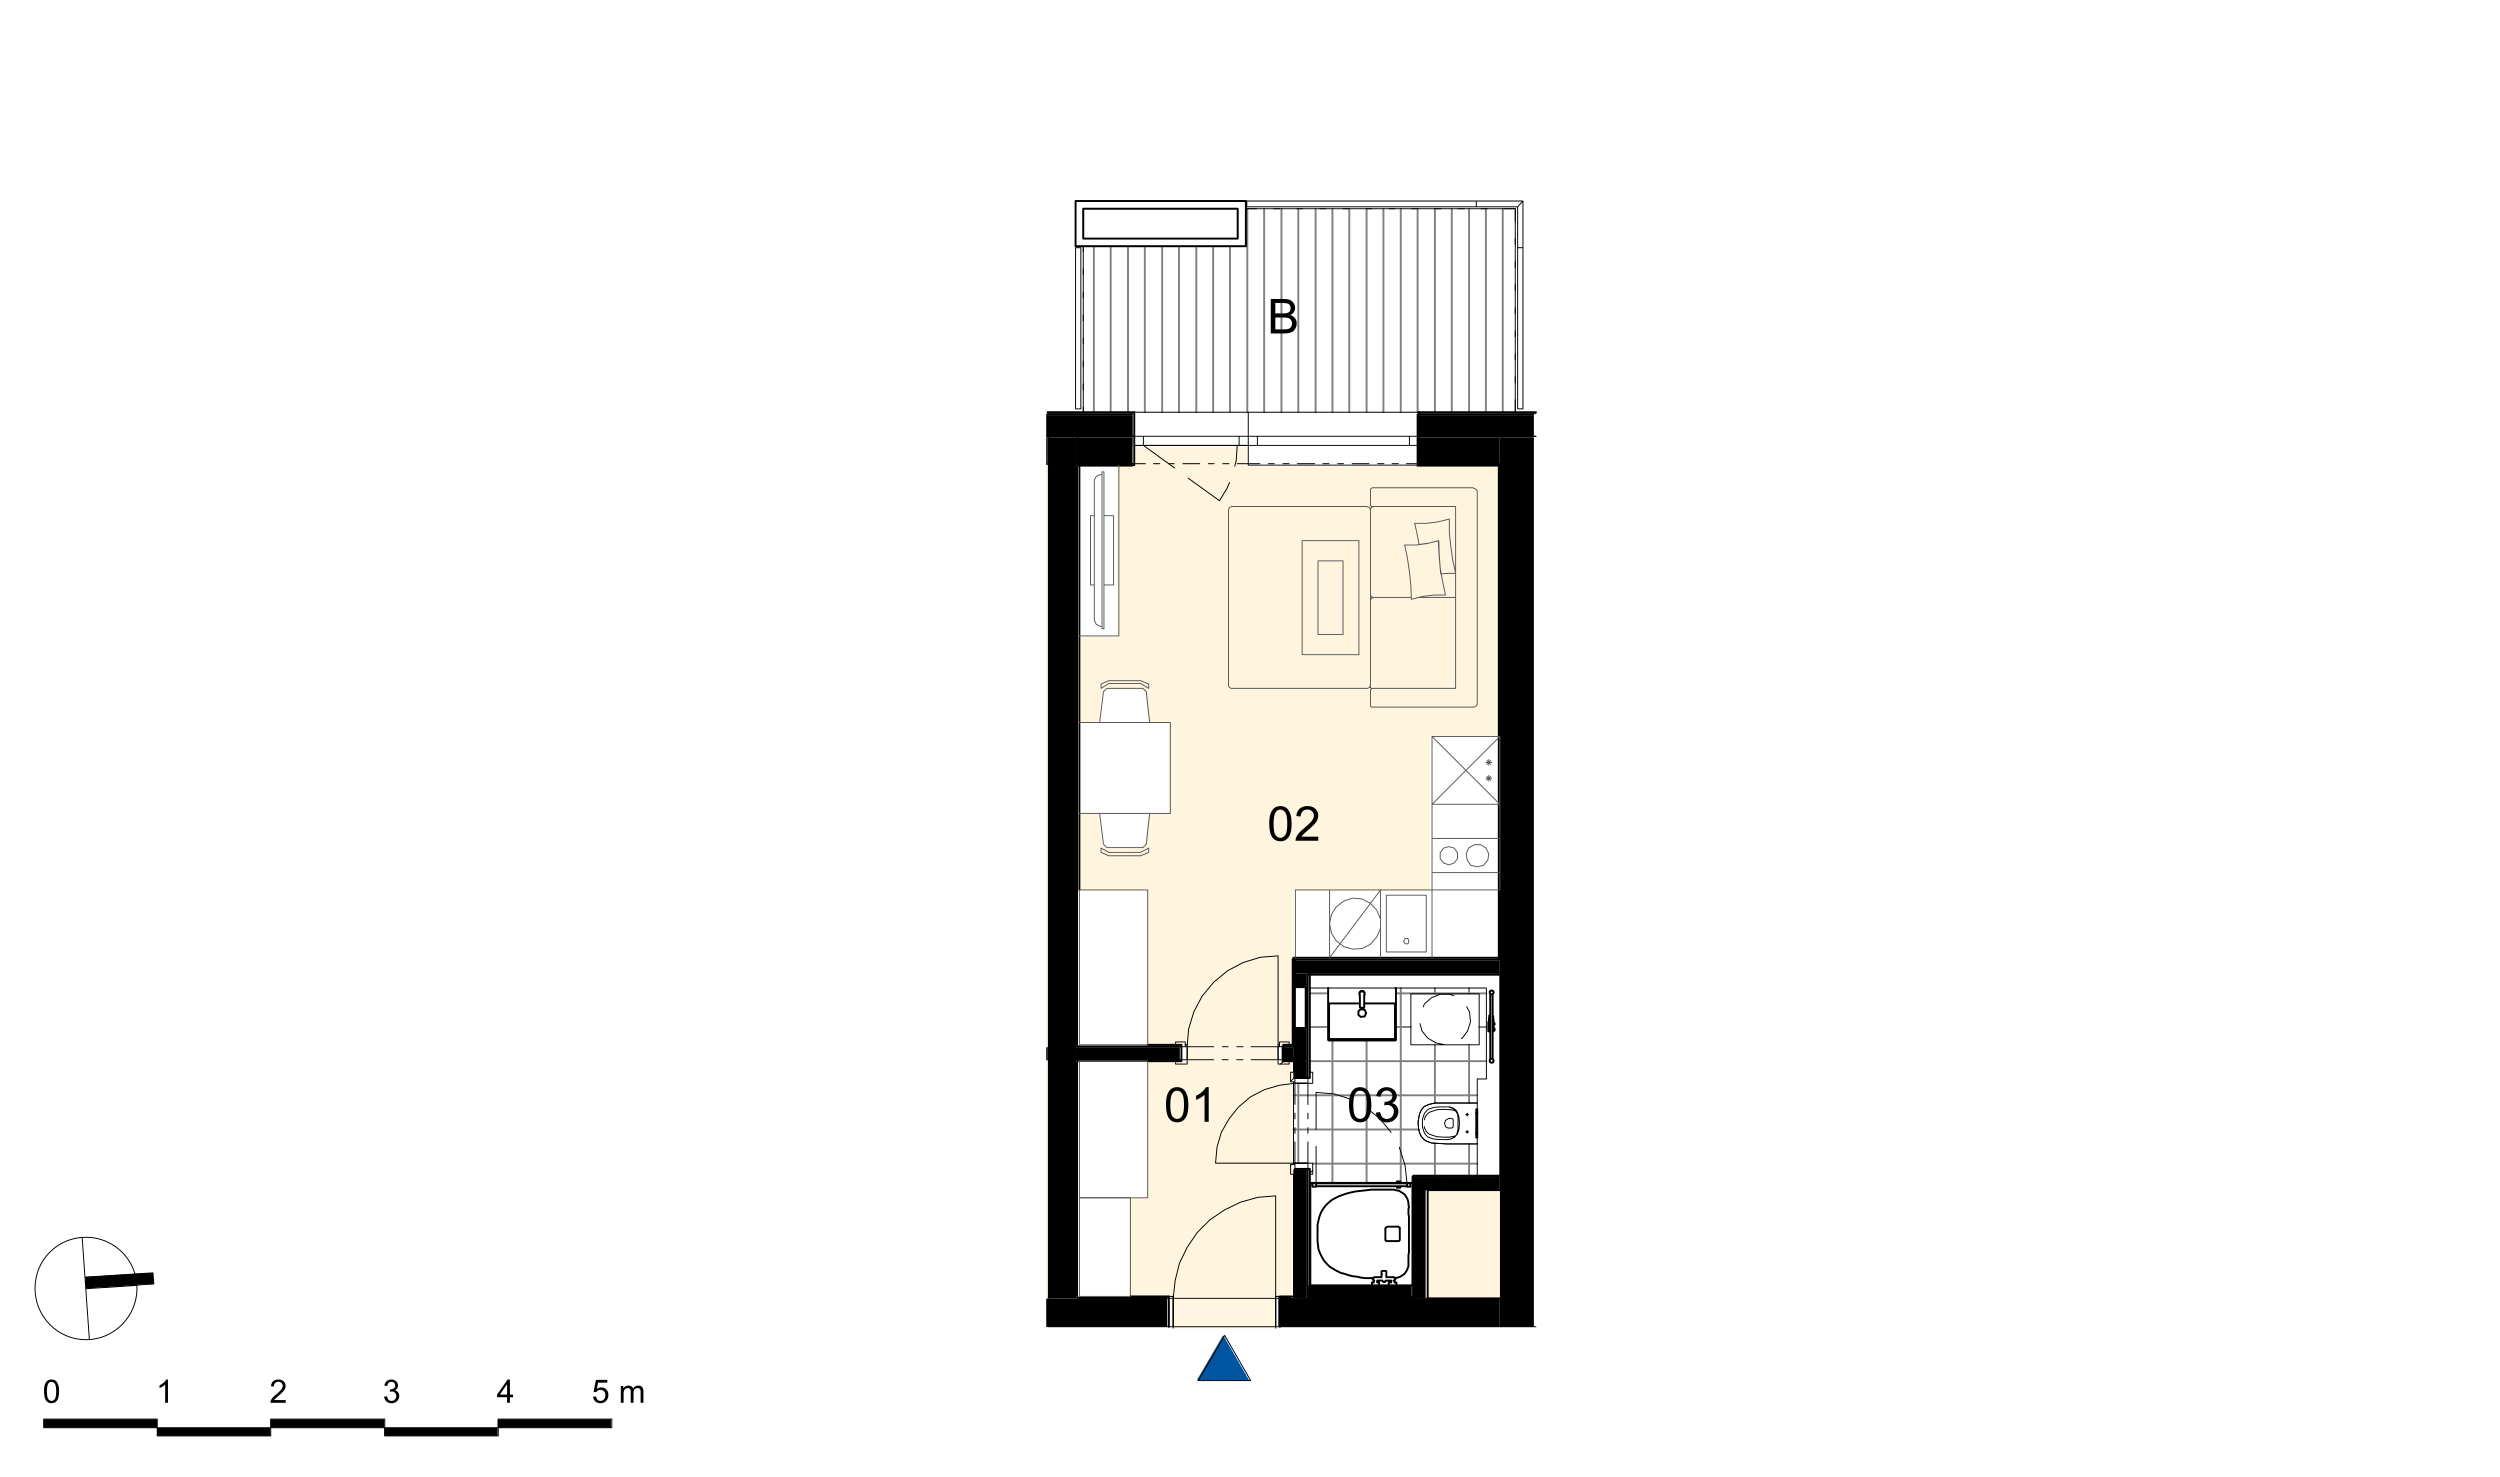 <svg xmlns="http://www.w3.org/2000/svg" xmlns:xlink="http://www.w3.org/1999/xlink" width="831.49" height="491.33" viewBox="0 0 623.62 368.5" version="1.2"><defs><clipPath id="a"><path d="M353.38 103.55h29.24v5.63h-29.24Zm-92.4 0h21.58v5.63h-21.58Zm0 0"/></clipPath><clipPath id="b"><path d="M353.38 103.19h29.24v.36h-29.24Zm-92.4 0h21.58v.36h-21.58Zm0 0"/></clipPath><clipPath id="c"><path d="M310.36 52.5h67.1v9.34h-67.1Zm-40.5 9.34h107.6v41.35h-107.6Zm0 0"/></clipPath><clipPath id="d"><path d="M353.38 109.18h20.73v6.83h-20.73Zm-92.4 0h.36v6.83h-.36Zm7.43 0h14.14v6.83h-14.14Zm0 0"/></clipPath><clipPath id="e"><path d="M318.87 323.93h55.24V331h-55.24Zm-57.89 0h30.2V331h-30.2Zm0 0"/></clipPath><clipPath id="f"><path d="M325.82 242.8h.48v26.24h-.48Zm0 48.9h.48v31.75h-.48Zm0 0"/></clipPath><clipPath id="g"><path d="M322 246h49v75h-49Zm0 0"/></clipPath><clipPath id="h"><path d="M326.3 246.63v20.98h.72v2.75h-4.68v19.9h4.68V293h-.72v27.68h.24v-.24h-.12v-25.28l21.8-.12H348v-.24h.84v.36h3.11l-.12 25.4.24.12v-27.32H368v-8.03l-10.66-.12-.72-.12-.36-.12-.48-.12-.72-.36-.36-.36h-.24v-.24l-.36-.36h-.12v-.36h-.12v-.23h-.12v-.36h-.12v-.36h-.12v-.6h-.12v-1.2l-.12-.12.12-1.2.24-1.2.12-.24.12-.36.24-.48.24-.24.12-.24.36-.36.36-.12.72-.35.96-.25H368v-5.99h2.28v-22.65h-22.53l-.12 12.94-16.66.13v-.24h-.12v-12.83Zm25.16 14.14h17.02v-12.7h-17.02Zm0 0"/></clipPath><clipPath id="i"><path d="M268 112h106v150H268Zm0 0"/></clipPath><clipPath id="j"><path d="M282.56 112.54v3.83h-3.84v42.54h-9.83v21.57l5.04-.12.96-7.66.72-.72h9.22l.84.83v1.08h.12v1.08h.12v1.08h.12v1.08h.12v1.08h.12v1.08h.12v1.2h5.15v22.64h-5.15l-.84 7.55-.84.84-8.98.12v-.12l-.72-.72h-.12v-.96h-.12v-.96h-.12v-.95h-.12v-.96h-.12V206h-.12v-.96h-.12v-.96h-.12v-.96h-5.16v19.06h17.02v38.58h9.83v.25h22.65v-.25h3.83v-21.69h.48v-16.9h34.03v-38.22h16.9v-67.59h-62.67v-3.83Zm59.2 9.46-.24.12-.12.24v3.96h.12v.23h.36l-.12.13-.12.23-.12.13-.12.48v-.13h-.12v-.48l-.12-.11-.48-.12h-34.04l-.35.12-.25.47v44.1h.12l.13.13v.23h.23l.12.13 33.92.12v-.12l.36-.13.24-.12.12-.24h.12l.12.13v.36h.24v.23h-.24l-.12.25v4.07h.24l.12.12 25.4.12v-.12l.36-.12.36-.36.12-53.45-.48-.48-.36-.12Zm-.36 26.73v1.2l.24-.48.12-.13.47-.11-.47-.12h-.12v-.24l-.12-.12Zm-65.44 21.33-.35.12-.36.12-.24.12-.72.24v1.2l.96-.49.12-.12.72-.36.12-.11h8.15l.47.24.12.12.48.24.12.12.48.23.12.13v-1.08l-.48-.24-.36-.12-.24-.12-.36-.12-.24-.12Zm-1.67 41.7v1.08h.36l.48.24.35.12.73.36 7.9.12v-.12l.36-.12.24-.12.36-.12.24-.12.36-.12.24-.12h.24v-1.08h-.12l-.72.36-.12.12-.96.48-8.02.12v-.12l-.12-.12-.72-.36-.12-.12-.72-.36Zm0 0"/></clipPath><clipPath id="k"><path d="M281 264h42v60h-42Zm0 0"/></clipPath><clipPath id="l"><path d="M295.74 264.6v.25h-9.83v34.03h-4.31v24.57h10.66v.24h25.53v-.24h4.43v.24l.12-59.08h-.12l-.12.12-3.71.12v-.24Zm0 0"/></clipPath><clipPath id="m"><path d="M322.58 242.8h3.24v3.6h-3.24Zm2.88 3.6h.36v10.18h-.36Zm-2.88 10.18h3.24v12.46h-3.24Zm0 35.11h3.24v32.24h-3.24Zm0 0"/></clipPath><clipPath id="n"><path d="M319.7 261.25h2.88v3.24h-2.87Zm-51.29 0h25.9v3.24h-25.9Zm0 0"/></clipPath><clipPath id="o"><path d="M319.7 264.49h2.52v.36h-2.51Zm-51.29 0h25.9v.36h-25.9Zm0 0"/></clipPath><clipPath id="p"><path d="M353.38 116.01h20.25v.36h-20.25Zm-84.97 0h14.14v.36h-14.14Zm0 0"/></clipPath><clipPath id="q"><path d="M319.7 260.77h2.52v.48h-2.51Zm-51.29 0h25.9v.48h-25.9Zm0 0"/></clipPath><clipPath id="r"><path d="M294 261h26v4h-26Zm0 0"/></clipPath><clipPath id="s"><path d="M294.3 261.25h.96v-.24h-.96Zm24.45 0h.96v-.24h-.96Zm-24.45 3.24 1.44.12v-.12Zm24.09 0 1.32.12v-.12Zm0 0"/></clipPath><clipPath id="t"><path d="M326.3 267.6h.72v1.44h-.72Zm-3.96 0h.24v2.4h-.24Zm3.48 1.44h1.2v1.32h-1.2Zm0 21.21h1.2v1.44h-1.2Zm-3.48.36h.24v2.4h-.24Zm3.96 1.08h.72v1.32h-.72Zm0 0"/></clipPath><clipPath id="u"><path d="M318.87 323.45h3.35v.48h-3.35Zm-50.46 0h22.77v.48h-22.77Zm0 0"/></clipPath><clipPath id="v"><path d="M95.85 356.16h28.28v2.04H95.85Zm-56.68 0h28.28v2.04H39.17Zm0 0"/></clipPath><clipPath id="w"><path d="M124.13 354h28.28v2.16h-28.28ZM10.9 354h28.28v2.16H10.89Zm56.56 0h28.4v2.16h-28.4Zm0 0"/></clipPath><clipPath id="C"><path d="M298 333h14v12h-14Zm0 0"/></clipPath><clipPath id="D"><path d="m305.09 333.16-.13.12-.23.47-.12.13-.24.48-.12.11-.36.72-.12.12-.24.48-.12.12-.36.72-.12.12-.24.48-.12.12-.36.72-.12.12-.24.48-.12.12-.24.48-.12.12-.36.72-.12.12-.24.48-.12.11-.36.72-.12.12-.24.48-.11.13-.37.71-.12.12-.24.48-.11.12-.25.48-.11.12 13.06.12v-.24h-.12v-.24h-.12v-.24l-.12-.12h-.12v-.24h-.12v-.24h-.12v-.24l-.12-.12h-.12v-.24h-.12v-.23h-.12v-.25l-.12-.12h-.12v-.24H310v-.23h-.12v-.25l-.12-.11h-.12v-.25h-.12v-.23h-.12v-.24l-.12-.12h-.12v-.24h-.12v-.24h-.12v-.24l-.12-.12h-.12v-.24h-.12v-.24l-.12-.12h-.12v-.24h-.12v-.24h-.12v-.24l-.12-.12h-.12v-.24h-.12v-.24h-.12v-.24l-.12-.12h-.12v-.24h-.12v-.24h-.12v-.24l-.12-.12h-.12v-.24h-.11v-.24h-.13v-.24l-.12-.12h-.11v-.24h-.12v-.24h-.13v-.24l-.12-.12h-.11v-.23h-.13v-.25h-.12v-.24l-.11-.12h-.12v-.23h-.13v-.24l-.11-.12Zm0 0"/></clipPath><clipPath id="M"><path d="M21 317h18v5H21Zm0 0"/></clipPath><clipPath id="N"><path d="m36.29 317.58-1.91.12-1.92.12-1.8.12-3.84.24-1.8.12-3.83.24.12.12v1.43h.12v1.32l1.8-.12 13.42-.96h1.68v-1.44h-.12v-1.31Zm0 0"/></clipPath><symbol overflow="visible" id="x"><path style="stroke:none" d="M.5-4.25c0-1.02.1-1.84.31-2.45.21-.63.52-1.1.92-1.44.42-.33.93-.5 1.55-.5.46 0 .86.1 1.2.28.36.18.64.45.86.8.23.35.41.78.54 1.28.13.5.2 1.18.2 2.03 0 1.01-.1 1.83-.31 2.45-.22.62-.53 1.1-.94 1.44-.4.34-.92.5-1.55.5-.82 0-1.47-.3-1.94-.89C.78-1.47.5-2.63.5-4.25Zm1.08 0c0 1.42.16 2.36.48 2.83.33.47.74.7 1.22.7.49 0 .9-.23 1.22-.7.33-.47.5-1.41.5-2.83 0-1.41-.17-2.35-.5-2.81-.32-.47-.73-.7-1.22-.7-.5 0-.87.2-1.15.6-.37.53-.55 1.5-.55 2.91Zm0 0"/></symbol><symbol overflow="visible" id="y"><path style="stroke:none" d="m.5-2.28 1.05-.14c.12.6.33 1.04.62 1.31.3.26.65.4 1.06.4.5 0 .9-.18 1.24-.52.34-.35.51-.77.51-1.29 0-.48-.15-.89-.46-1.2a1.63 1.63 0 0 0-1.2-.47c-.2 0-.45.04-.74.11l.1-.92h.18c.44 0 .85-.11 1.2-.34.37-.24.55-.6.55-1.1 0-.38-.13-.7-.4-.95-.25-.26-.6-.4-1-.4-.41 0-.75.14-1.02.4-.28.26-.45.65-.53 1.16L.6-6.43c.12-.7.41-1.25.87-1.63a2.87 2.87 0 0 1 2.98-.28A2.17 2.17 0 0 1 5.7-6.41 1.83 1.83 0 0 1 4.5-4.67c.5.12.9.37 1.19.75.28.37.42.82.42 1.37 0 .75-.28 1.4-.83 1.92-.54.53-1.23.79-2.06.79a2.7 2.7 0 0 1-1.88-.68A2.68 2.68 0 0 1 .5-2.28Zm0 0"/></symbol><symbol overflow="visible" id="z"><path style="stroke:none" d="M6.02-1.02V0H.36C.35-.25.39-.5.48-.73c.15-.39.38-.77.7-1.15.31-.37.77-.8 1.37-1.3C3.48-3.96 4.1-4.56 4.44-5c.32-.46.48-.88.48-1.28 0-.42-.15-.77-.45-1.05-.3-.29-.68-.44-1.16-.44-.5 0-.9.16-1.22.46-.3.3-.45.72-.45 1.26l-1.08-.1C.63-6.98.91-7.59 1.4-8a2.87 2.87 0 0 1 1.95-.64c.82 0 1.46.23 1.94.69.48.46.72 1.02.72 1.7 0 .34-.07.68-.22 1.02-.14.33-.37.68-.69 1.04-.32.37-.86.87-1.6 1.52-.64.53-1.05.9-1.22 1.1-.18.18-.33.37-.44.55Zm0 0"/></symbol><symbol overflow="visible" id="A"><path style="stroke:none" d="M4.45 0H3.41v-6.73A6.45 6.45 0 0 1 1.3-5.47v-1.01c.6-.29 1.1-.62 1.54-1.02.44-.4.75-.77.94-1.14h.67Zm0 0"/></symbol><symbol overflow="visible" id="B"><path style="stroke:none" d="M.88 0v-8.6H4.1c.66 0 1.18.08 1.58.26.4.16.7.43.92.8a2.04 2.04 0 0 1 .05 2.19c-.2.31-.5.58-.91.77.52.15.91.4 1.19.78.28.37.42.8.42 1.3a2.58 2.58 0 0 1-.88 1.94c-.25.19-.57.33-.95.42-.37.1-.83.14-1.37.14Zm1.14-5h1.85c.5 0 .86-.03 1.08-.1.3-.08.51-.22.66-.42.14-.2.22-.46.22-.76 0-.28-.07-.53-.2-.75a1 1 0 0 0-.6-.44 4.68 4.68 0 0 0-1.3-.12H2.02Zm0 3.98h2.14c.36 0 .61-.01.76-.04.27-.04.49-.12.66-.22.17-.11.32-.27.44-.49.1-.2.17-.45.17-.73 0-.32-.09-.6-.25-.83-.16-.24-.39-.4-.67-.5-.3-.1-.72-.15-1.27-.15H2.02Zm0 0"/></symbol><symbol overflow="visible" id="E"><path style="stroke:none" d="m.33-1.52.75-.06c.05.37.17.64.37.83.2.18.44.27.74.27.33 0 .61-.13.84-.4.24-.25.36-.6.36-1.03 0-.4-.12-.72-.34-.95a1.13 1.13 0 0 0-.88-.36 1.2 1.2 0 0 0-1.05.56l-.67-.07.57-2.99h2.85v.69h-2.3l-.3 1.55c.34-.24.7-.36 1.09-.36.5 0 .92.18 1.27.53.34.34.51.79.51 1.34 0 .53-.15.99-.45 1.36-.37.47-.87.7-1.5.7-.53 0-.97-.14-1.3-.43a1.74 1.74 0 0 1-.56-1.18Zm0 0"/></symbol><symbol overflow="visible" id="G"><path style="stroke:none" d="M.53 0v-4.2h.63v.6a1.52 1.52 0 0 1 1.26-.7c.31 0 .57.07.77.2.2.13.33.31.4.54.34-.5.77-.74 1.3-.74.4 0 .72.12.94.36.22.23.34.59.34 1.06V0h-.7v-2.64c0-.29-.03-.5-.08-.63a.54.54 0 0 0-.25-.3.77.77 0 0 0-.4-.1 1 1 0 0 0-.74.3c-.2.18-.3.5-.3.93V0H3v-2.73c0-.32-.06-.55-.17-.7-.12-.16-.3-.24-.56-.24a.94.94 0 0 0-.92.63c-.08.2-.12.49-.12.87V0Zm0 0"/></symbol><symbol overflow="visible" id="H"><path style="stroke:none" d="M.33-2.86c0-.69.06-1.24.2-1.66.15-.41.35-.73.63-.95.28-.23.63-.34 1.04-.34.32 0 .59.06.82.18.23.13.43.31.57.55.16.23.28.52.36.86.09.34.13.79.13 1.36 0 .68-.07 1.23-.2 1.66a2 2 0 0 1-.63.97c-.27.21-.62.32-1.05.32C1.65.1 1.22-.1.9-.5.53-.98.34-1.77.34-2.86Zm.73 0c0 .95.11 1.59.33 1.9.22.32.49.48.81.48.32 0 .6-.16.82-.47.22-.32.34-.96.34-1.9 0-.95-.12-1.59-.34-1.9-.22-.32-.5-.48-.82-.48a.9.9 0 0 0-.78.42c-.24.35-.36 1-.36 1.95Zm0 0"/></symbol><symbol overflow="visible" id="I"><path style="stroke:none" d="M4.05-.69V0H.25C.24-.16.27-.33.33-.5c.1-.26.24-.52.45-.77.22-.25.53-.53.94-.87a7.77 7.77 0 0 0 1.26-1.23c.22-.3.33-.59.33-.85 0-.28-.1-.52-.31-.72-.2-.2-.45-.3-.77-.3-.34 0-.62.11-.82.32-.2.2-.3.5-.3.86l-.74-.08c.06-.54.24-.95.57-1.24.32-.28.76-.43 1.31-.43s.98.15 1.3.47c.32.3.48.68.48 1.14 0 .23-.05.46-.14.68-.1.22-.25.46-.47.7-.22.25-.58.59-1.08 1.02-.43.36-.7.6-.82.74-.12.12-.22.25-.3.37Zm0 0"/></symbol><symbol overflow="visible" id="J"><path style="stroke:none" d="M2.98 0h-.7v-4.53a5.2 5.2 0 0 1-1.4.86v-.69c.39-.19.73-.41 1.03-.67.3-.27.5-.53.62-.78h.45Zm0 0"/></symbol><symbol overflow="visible" id="K"><path style="stroke:none" d="m.34-1.53.7-.1c.09.41.23.7.41.88.2.18.44.27.72.27.33 0 .62-.12.85-.35.22-.24.34-.53.34-.87 0-.32-.11-.59-.33-.8a1.06 1.06 0 0 0-.8-.33c-.13 0-.3.03-.5.08l.08-.6h.11c.3 0 .57-.09.81-.24.24-.16.36-.4.36-.74a.85.85 0 0 0-.26-.64.92.92 0 0 0-.67-.26.99.99 0 0 0-.7.26c-.19.18-.3.44-.35.78L.4-4.3c.08-.48.27-.85.57-1.11.32-.26.7-.4 1.16-.4.31 0 .6.08.86.21a1.46 1.46 0 0 1 .81 1.3c0 .25-.07.48-.2.68-.13.22-.32.38-.58.49.33.09.6.25.78.5.2.25.3.56.3.92 0 .51-.19.95-.56 1.3A1.9 1.9 0 0 1 2.17.1 1.8 1.8 0 0 1 .91-.34C.57-.66.38-1.05.34-1.54Zm0 0"/></symbol><symbol overflow="visible" id="L"><path style="stroke:none" d="M2.6 0v-1.4H.1v-.65L2.73-5.8h.58v3.75h.78v.66H3.3V0Zm0-2.05v-2.6L.8-2.06Zm0 0"/></symbol></defs><path style="stroke:none;fill-rule:nonzero;fill:#000;fill-opacity:1" d="M374.11 331h8.51V109.18h-8.5Zm0 0"/><g clip-path="url(#a)"><path style="stroke:none;fill-rule:nonzero;fill:#000;fill-opacity:1" d="M260.98 109.18h121.64v-5.63H260.98Zm0 0"/></g><g clip-path="url(#b)"><path style="stroke:none;fill-rule:nonzero;fill:#000;fill-opacity:1" d="M260.98 103.55h121.64v-.36H260.98Zm0 0"/></g><g clip-path="url(#c)"><path style="stroke:none;fill-rule:nonzero;fill:#fff;fill-opacity:1" d="M269.86 103.19h107.6v-50.7h-107.6Zm0 0"/></g><g clip-path="url(#d)"><path style="stroke:none;fill-rule:nonzero;fill:#000;fill-opacity:1" d="M260.98 116.01h113.13v-6.83H260.98Zm0 0"/></g><g clip-path="url(#e)"><path style="stroke:none;fill-rule:nonzero;fill:#000;fill-opacity:1" d="M260.98 331h113.13v-7.07H260.98Zm0 0"/></g><path style="stroke:none;fill-rule:nonzero;fill:#000;fill-opacity:1" d="M261.34 323.93h7.07V109.18h-7.07ZM352.42 296.96h21.7v-3.23h-21.7ZM352.42 323.93h3.24v-26.97h-3.24Zm0 0"/><path style="stroke:none;fill-rule:nonzero;fill:#000;fill-opacity:1" d="M352.06 293.73h22.05v-.36h-22.05ZM352.06 323.93h.36v-30.2h-.36ZM325.82 323.93h26.24v-.48h-26.24Zm0 0"/><g clip-path="url(#f)"><path style="stroke:none;fill-rule:nonzero;fill:#000;fill-opacity:1" d="M325.82 323.45h.48V242.8h-.48Zm0 0"/></g><path style="stroke:none;fill-rule:nonzero;fill:#000;fill-opacity:1" d="M326.3 243.28h47.81v-.48H326.3Zm0 0"/><g clip-path="url(#g)"><g clip-path="url(#h)" clip-rule="evenodd"><path style="stroke:none;fill-rule:nonzero;fill:#fff;fill-opacity:1" d="M322.34 320.7h47.94v-74.07h-47.94Zm0 0"/></g></g><path style="stroke:none;fill-rule:nonzero;fill:#000;fill-opacity:1" d="M326.3 323.45h25.76v-2.76H326.3Zm0 0"/><path style="stroke:none;fill-rule:nonzero;fill:#fff5e0;fill-opacity:1" d="M282.56 112.54h28.4v-1.08h-28.4Zm0 0"/><path style="stroke:none;fill-rule:nonzero;fill:#fff5de;fill-opacity:1" d="M355.66 323.93h18.45v-26.97h-18.45ZM260.98 261.02h.36v-145h-.36ZM260.98 323.69h.36V264.6h-.36Zm0 0"/><g clip-path="url(#i)"><g clip-path="url(#j)" clip-rule="evenodd"><path style="stroke:none;fill-rule:nonzero;fill:#fff5de;fill-opacity:1" d="M268.9 261.02h104.73V112.54H268.9Zm0 0"/></g></g><g clip-path="url(#k)"><g clip-path="url(#l)" clip-rule="evenodd"><path style="stroke:none;fill-rule:nonzero;fill:#fff5de;fill-opacity:1" d="M281.6 323.69h40.74V264.6H281.6Zm0 0"/></g></g><path style="stroke:none;fill-rule:nonzero;fill:#fff5e0;fill-opacity:1" d="M292.26 331.36h25.53v-7.67h-25.53Zm0 0"/><path style="stroke:none;fill-rule:nonzero;fill:#000;fill-opacity:1" d="M322.58 242.8h51.53v-3.24h-51.53Zm0 0"/><g clip-path="url(#m)"><path style="stroke:none;fill-rule:nonzero;fill:#000;fill-opacity:1" d="M322.58 323.93h3.24V242.8h-3.24Zm0 0"/></g><g clip-path="url(#n)"><path style="stroke:none;fill-rule:nonzero;fill:#000;fill-opacity:1" d="M268.41 264.49h54.17v-3.24h-54.17Zm0 0"/></g><path style="stroke:none;fill-rule:nonzero;fill:#000;fill-opacity:1" d="M268.41 323.45h.48v-58.6h-.48Zm0 0"/><g clip-path="url(#o)"><path style="stroke:none;fill-rule:nonzero;fill:#000;fill-opacity:1" d="M268.41 264.85h53.81v-.36h-53.8Zm0 0"/></g><path style="stroke:none;fill-rule:nonzero;fill:#000;fill-opacity:1" d="M322.22 261.25h.36v-22.17h-.36Zm0 0"/><path style="stroke:none;fill-rule:nonzero;fill:#000;fill-opacity:1" d="M322.58 239.56h51.53v-.48h-51.53ZM373.63 239.08h.48V116.01h-.48Zm0 0"/><g clip-path="url(#p)"><path style="stroke:none;fill-rule:nonzero;fill:#000;fill-opacity:1" d="M268.41 116.37h105.22v-.36H268.41Zm0 0"/></g><path style="stroke:none;fill-rule:nonzero;fill:#000;fill-opacity:1" d="M268.41 260.77h.48v-144.4h-.48Zm0 0"/><g clip-path="url(#q)"><path style="stroke:none;fill-rule:nonzero;fill:#000;fill-opacity:1" d="M268.41 261.25h53.81v-.48h-53.8Zm0 0"/></g><g clip-path="url(#r)"><g clip-path="url(#s)" clip-rule="evenodd"><path style="stroke:none;fill-rule:nonzero;fill:#fff;fill-opacity:1" d="M294.3 264.6h25.4v-3.58h-25.4Zm0 0"/></g></g><g clip-path="url(#t)"><path style="stroke:none;fill-rule:nonzero;fill:#fff;fill-opacity:1" d="M322.34 293.01h4.68v-25.4h-4.68Zm0 0"/></g><path style="stroke:none;fill-rule:nonzero;fill:#fff5e0;fill-opacity:1" d="M295.74 264.6h22.65v-3.58h-22.65Zm0 0"/><g clip-path="url(#u)"><path style="stroke:none;fill-rule:nonzero;fill:#000;fill-opacity:1" d="M268.41 323.93h53.81v-.48h-53.8Zm0 0"/></g><path style="stroke:none;fill-rule:nonzero;fill:#000;fill-opacity:1" d="M260.98 264.49h.36v-3.24h-.36Zm0 0"/><path style="fill:none;stroke-width:4.8;stroke-linecap:round;stroke-linejoin:round;stroke:gray;stroke-opacity:1;stroke-miterlimit:10" d="M2726.29 2651.72v414M2768.26 2651.72v414M2811.48 2651.72v414M2853.45 2651.72v414M2896.68 2651.72v414M2938.69 2651.72v414M2981.87 2651.72v414M3023.88 2651.72v414M3065.89 2651.72v414M3109.07 2651.72v507.6M3151.08 2651.72v507.6M3194.27 2651.72v507.6M3236.28 2651.72v507.6M3279.46 2651.72v507.6M3321.47 2651.72v507.6M3363.48 2651.72v507.6M3406.66 2651.72v507.6M3448.67 2651.72v507.6M3491.86 2651.72v507.6M3533.87 2651.72v507.6M3577.05 2651.72v507.6M3619.06 2651.72v507.6M3662.28 2651.72v507.6M3704.25 2651.72v507.6M3746.26 2651.72v507.6M3265.07 1202.1h45.6M3479.89 1202.1h225.58M3265.07 1118.12h45.6M3479.89 1118.12h37.2M3687.47 1118.12h18M3265.07 1032.93h440.4M3224.27 947.74h458.4M3224.27 862.5h313.2M3272.26 777.31h410.4M3265.07 692.12h1.2M3521.86 692.12h1.21M3265.07 606.92h1.2M3521.86 606.92h1.21M3265.07 522.9h1.2M3521.86 522.9h1.21M3236.28 778.52v199.22M3321.47 729.32v355.2M3406.66 729.32v355.2M3491.86 729.32v486M3577.05 747.3v80.43M3577.05 928.53v145.2M3577.05 1200.93v14.4M3662.28 747.3v79.22M3662.28 928.53v145.2M3662.28 1200.93v14.4" transform="matrix(.1 0 0 -.1 .23 368)"/><path style="fill:none;stroke-width:2.4;stroke-linecap:round;stroke-linejoin:round;stroke:#000;stroke-opacity:1;stroke-miterlimit:10" d="m3191.88 1025.73 8.37 7.2M3269.88 758.1l2.38 2.43M3217.07 982.51l10.8 10.8M3217.07 773.71l1.21 1.21M3265.07 753.33l4.8 4.77" transform="matrix(.1 0 0 -.1 .23 368)"/><path style="fill:none;stroke-width:4.8;stroke-linecap:round;stroke-linejoin:round;stroke:#000;stroke-opacity:1;stroke-miterlimit:10" d="M3743.88 711.32V441.31" transform="matrix(.1 0 0 -.1 .23 368)"/><path style="fill:none;stroke-width:2.4;stroke-linecap:round;stroke-linejoin:round;stroke:#000;stroke-opacity:1;stroke-miterlimit:10" d="M3829.07 2591.72h-85.2M3743.88 2523.3V1290.95M3743.88 1248.93V747.3M3743.88 370.5h85.2" transform="matrix(.1 0 0 -.1 .23 368)"/><path style="fill:none;stroke-width:4.8;stroke-linecap:round;stroke-linejoin:round;stroke:#000;stroke-opacity:1;stroke-miterlimit:10" d="M2611.05 2651.72h216.04" transform="matrix(.1 0 0 -.1 .23 368)"/><path style="fill:none;stroke-width:2.4;stroke-linecap:round;stroke-linejoin:round;stroke:#000;stroke-opacity:1;stroke-miterlimit:10" d="M2827.09 2651.72h284.37M3111.46 2651.72h424.8" transform="matrix(.1 0 0 -.1 .23 368)"/><path style="fill:none;stroke-width:4.8;stroke-linecap:round;stroke-linejoin:round;stroke:#000;stroke-opacity:1;stroke-miterlimit:10" d="M3536.25 2651.72h292.82M2827.09 2591.72v60" transform="matrix(.1 0 0 -.1 .23 368)"/><path style="fill:none;stroke-width:2.4;stroke-linecap:round;stroke-linejoin:round;stroke:#000;stroke-opacity:1;stroke-miterlimit:10" d="M3111.46 2591.72v60" transform="matrix(.1 0 0 -.1 .23 368)"/><path style="fill:none;stroke-width:4.8;stroke-linecap:round;stroke-linejoin:round;stroke:#000;stroke-opacity:1;stroke-miterlimit:10" d="M3536.25 2591.72v60" transform="matrix(.1 0 0 -.1 .23 368)"/><path style="fill:none;stroke-width:2.4;stroke-linecap:round;stroke-linejoin:round;stroke:#000;stroke-opacity:1;stroke-miterlimit:10" d="M3829.07 2648.13h-292.82M3536.25 2591.72h207.63M3743.88 2591.72h85.2M2611.05 2591.72h3.6M2614.65 2591.72h70.8M2685.45 2591.72h141.64M2827.09 2648.13h-216.04M3105.47 3159.33h672M2699.89 2651.72v414M3777.48 3159.33v-507.6" transform="matrix(.1 0 0 -.1 .23 368)"/><path style="fill:none;stroke-width:4.8;stroke-linecap:round;stroke-linejoin:round;stroke:#000;stroke-opacity:1;stroke-miterlimit:10" d="M2827.09 2523.3v68.42M3536.25 2591.72v-68.41" transform="matrix(.1 0 0 -.1 .23 368)"/><path style="fill:none;stroke-width:2.4;stroke-linecap:round;stroke-linejoin:round;stroke:#000;stroke-opacity:1;stroke-miterlimit:10" d="M2685.45 2523.3h141.64M2827.09 2591.72h-141.64M2685.45 2591.72v-68.41M3536.25 2523.3h202.82M3743.88 2523.3v68.42M3743.88 2591.72h-207.63M2614.65 2523.3v68.42M2614.65 2591.72h-3.6M2611.05 2523.3h3.6M3111.46 2591.72v-68.41M2827.09 2568.92h284.37M3088.65 2568.92h22.8M2827.09 2568.92h22.76M3088.65 2591.72v-22.8M2849.85 2591.72v-22.8M2827.09 2591.72h284.37M2849.85 2568.92h238.8M2827.09 2591.72h70.8M2939.86 2591.72h15.6M2983.08 2591.72h15.6M3040.66 2591.72h70.8M3083.88 2568.92l-2.42-37.2M3081.46 2531.72l-3.6-14.4M3064.68 2476.53l-6.03-14.4M3058.65 2462.13l-19.16-31.21M2849.85 2568.92l78-56.4M2961.45 2487.32l78.04-56.4M3513.49 2568.92h22.76M3111.46 2568.92h22.8M3513.49 2591.72v-22.8M3134.26 2591.72v-22.8M3111.46 2591.72h424.8M3134.26 2568.92h379.23" transform="matrix(.1 0 0 -.1 .23 368)"/><path style="fill:none;stroke-width:4.8;stroke-linecap:round;stroke-linejoin:round;stroke:#000;stroke-opacity:1;stroke-miterlimit:10" d="M2913.46 370.5v70.8M3743.88 441.3h-184.82M3190.67 441.3v-70.8" transform="matrix(.1 0 0 -.1 .23 368)"/><path style="fill:none;stroke-width:2.4;stroke-linecap:round;stroke-linejoin:round;stroke:#000;stroke-opacity:1;stroke-miterlimit:10" d="M2611.05 370.5h302.4M2913.46 441.3h-228M3190.67 370.5h553.2M3743.88 370.5v70.8M3526.67 441.3h-3.6M3523.07 441.3h-262.82M3224.27 441.3h-33.6M3179.87 441.3v-70.8M2924.25 370.5v70.8M2614.65 2519.71v-1450.8M2614.65 1036.53V441.3M2685.45 446.12v586.81M2685.45 1073.73V2519.7M2685.45 2519.71v3.6M2685.45 2523.3v68.42M2685.45 2591.72h-70.8M2614.65 2591.72v-68.41" transform="matrix(.1 0 0 -.1 .23 368)"/><path style="fill:none;stroke-width:4.8;stroke-linecap:round;stroke-linejoin:round;stroke:#000;stroke-opacity:1;stroke-miterlimit:10" d="M3559.06 711.32h184.82" transform="matrix(.1 0 0 -.1 .23 368)"/><path style="fill:none;stroke-width:2.4;stroke-linecap:round;stroke-linejoin:round;stroke:#000;stroke-opacity:1;stroke-miterlimit:10" d="M3743.88 743.71h-217.21M3526.67 743.71v-32.39M3743.88 711.32v32.39" transform="matrix(.1 0 0 -.1 .23 368)"/><path style="fill:none;stroke-width:4.8;stroke-linecap:round;stroke-linejoin:round;stroke:#000;stroke-opacity:1;stroke-miterlimit:10" d="M3559.06 441.3v270.02" transform="matrix(.1 0 0 -.1 .23 368)"/><path style="fill:none;stroke-width:2.4;stroke-linecap:round;stroke-linejoin:round;stroke:#000;stroke-opacity:1;stroke-miterlimit:10" d="M3526.67 711.32V441.31M3526.67 441.3h32.39" transform="matrix(.1 0 0 -.1 .23 368)"/><path style="fill:none;stroke-width:4.8;stroke-linecap:round;stroke-linejoin:round;stroke:#000;stroke-opacity:1;stroke-miterlimit:10" d="M3739.07 747.3h-216M3523.07 747.3v-3.59" transform="matrix(.1 0 0 -.1 .23 368)"/><path style="fill:none;stroke-width:2.4;stroke-linecap:round;stroke-linejoin:round;stroke:#000;stroke-opacity:1;stroke-miterlimit:10" d="M3526.67 743.71h217.2M3743.88 743.71v3.6" transform="matrix(.1 0 0 -.1 .23 368)"/><path style="fill:none;stroke-width:4.8;stroke-linecap:round;stroke-linejoin:round;stroke:#000;stroke-opacity:1;stroke-miterlimit:10" d="M3523.07 743.71V473.73" transform="matrix(.1 0 0 -.1 .23 368)"/><path style="fill:none;stroke-width:2.4;stroke-linecap:round;stroke-linejoin:round;stroke:#000;stroke-opacity:1;stroke-miterlimit:10" d="M3523.07 473.73v-27.61M3523.07 441.3h3.6M3526.67 441.3v270.02M3526.67 711.32v32.39M3523.07 446.12h-258M3260.25 446.12v-4.81M3260.25 441.3h262.82" transform="matrix(.1 0 0 -.1 .23 368)"/><path style="fill:none;stroke-width:4.8;stroke-linecap:round;stroke-linejoin:round;stroke:#000;stroke-opacity:1;stroke-miterlimit:10" d="M3265.07 473.73v290.4M3265.07 764.13h-4.82M3265.07 990.92v258M3260.25 990.92h4.82" transform="matrix(.1 0 0 -.1 .23 368)"/><path style="fill:none;stroke-width:2.4;stroke-linecap:round;stroke-linejoin:round;stroke:#000;stroke-opacity:1;stroke-miterlimit:10" d="M3265.07 446.12v27.61M3260.25 764.13V446.12M3265.07 1253.74h-4.82M3260.25 1253.74V990.92" transform="matrix(.1 0 0 -.1 .23 368)"/><path style="fill:none;stroke-width:4.8;stroke-linecap:round;stroke-linejoin:round;stroke:#000;stroke-opacity:1;stroke-miterlimit:10" d="M3265.07 1248.93h474" transform="matrix(.1 0 0 -.1 .23 368)"/><path style="fill:none;stroke-width:2.4;stroke-linecap:round;stroke-linejoin:round;stroke:#000;stroke-opacity:1;stroke-miterlimit:10" d="M3743.88 1248.93v4.8M3743.88 1253.74h-478.81M3260.25 977.74h-32.38M3227.87 977.74h-3.6M3224.27 977.74V778.52M3224.27 778.52h3.6M3227.87 778.52h32.38" transform="matrix(.1 0 0 -.1 .23 368)"/><path style="fill:none;stroke-width:4.8;stroke-linecap:round;stroke-linejoin:round;stroke:#000;stroke-opacity:1;stroke-miterlimit:10" d="M3523.07 473.73h-258" transform="matrix(.1 0 0 -.1 .23 368)"/><path style="fill:none;stroke-width:2.4;stroke-linecap:round;stroke-linejoin:round;stroke:#000;stroke-opacity:1;stroke-miterlimit:10" d="M3265.07 473.73v-27.61M3265.07 446.12h258M3523.07 446.12v27.61M3705.47 1215.33h-440.4M3739.07 1215.33v33.6M3739.07 988.53V747.31M3682.66 747.3v241.23M3682.66 988.53h22.8M3602.28 1073.73l-22.8 4.8M3579.48 1078.54l-20.42 11.97M3559.06 1090.5l-14.4 18M3544.66 1108.5l-4.8 18.03M3548.26 1168.5l2.43 7.2M3550.69 1175.7l17.99 15.6M3568.68 1191.3l21.6 8.42M3590.27 1199.72h24.02M3614.29 1199.72l9.58-3.6M3656.26 1168.5l7.2-13.18M3663.46 1155.32l2.42-24.01M3665.88 1131.3l-7.2-22.8M3658.68 1108.5l-13.22-18M3645.46 1090.5l-2.38-1.17M3687.47 1200.93h-63.6M3580.69 1200.93h-63.6M3687.47 1073.73v42M3687.47 1158.92v42.01M3517.09 1073.73h63.6M3623.87 1073.73h63.6M3517.09 1200.93v-42M3517.09 1115.74v-42.01M3517.09 1073.73h170.38M3687.47 1073.73v127.2M3687.47 1200.93H3517.1M3517.09 1200.93v-127.2M3739.07 1215.33v-226.8M3705.47 988.53v226.8" transform="matrix(.1 0 0 -.1 .23 368)"/><path style="fill:none;stroke-width:4.8;stroke-linecap:round;stroke-linejoin:round;stroke:#000;stroke-opacity:1;stroke-miterlimit:10" d="M3680.28 851.7h2.38M3680.28 854.13v-2.42M3682.66 854.13h-2.38M3680.28 902.13h2.38M3680.28 904.51v-2.38M3682.66 904.51h-2.38M3682.66 854.13h-2.38M3680.28 854.13v-2.42M3680.28 851.7h2.38M3682.66 904.51h-2.38M3680.28 904.51v-2.38M3680.28 902.13h2.38" transform="matrix(.1 0 0 -.1 .23 368)"/><path style="fill:none;stroke-width:2.4;stroke-linecap:round;stroke-linejoin:round;stroke:#000;stroke-opacity:1;stroke-miterlimit:10" d="M3111.46 2568.92h-284.37M2954.25 1073.73h4.81M3185.86 1073.73h3.6M3179.87 366.91v3.6M3179.87 370.5v70.8M3179.87 441.3v4.82M2924.25 446.12v-4.81M2924.25 441.3v-70.8M2924.25 370.5v-3.59M2699.89 2651.72v13.19M2699.89 2706.92v15.6M2699.89 2764.53v14.4M2699.89 2822.11v14.4M2699.89 2879.73v14.4M2699.89 2937.3v14.4M2699.89 2994.92v14.4M2699.89 3052.5v13.22M3105.47 3159.33h26.4M3175.06 3159.33h14.4M3232.68 3159.33h14.4M3290.26 3159.33h14.43M3347.87 3159.33h14.4M3405.45 3159.33h14.43M3463.07 3159.33h14.4M3519.47 3159.33h15.61M3577.05 3159.33h15.6M3634.67 3159.33h15.6M3692.28 3159.33h15.57M3749.86 3159.33h27.62M3777.48 3159.33v-31.22M3777.48 3084.93v-14.4M3777.48 3027.31v-14.4M3777.48 2969.73v-14.4M3777.48 2912.12v-14.4M3777.48 2854.54v-14.43M3777.48 2796.92v-14.4M3777.48 2740.52v-15.61M3777.48 2682.94v-31.22" transform="matrix(.1 0 0 -.1 .23 368)"/><path style="fill:none;stroke-width:4.8;stroke-linecap:round;stroke-linejoin:round;stroke:#000;stroke-opacity:1;stroke-miterlimit:10" d="m3405.45 1152.94-3.6 8.37M3401.85 1161.3l-9.58 1.22M3392.27 1162.52l-5.99-4.81M3386.28 1157.7v-9.58M3386.28 1148.13l5.99-4.82M3392.27 1143.31l9.58 1.22M3401.85 1144.53l3.6 8.4M3313.06 1176.91v-88.79M3477.46 1088.12v88.8M3313.06 1088.12h164.4M3477.46 1176.91h-76.78M3389.88 1176.91h-76.82M3310.67 1085.74h0M3310.67 1085.74h0M3310.67 1085.74h0M3310.67 1085.74h0M3310.67 1085.74h0M3310.67 1085.74h1.22M3311.89 1085.74v-1.22M3311.89 1084.52h166.79M3478.68 1084.52v1.22M3478.68 1085.74h1.2M3479.89 1085.74h0M3479.89 1085.74h0M3479.89 1085.74h0M3479.89 1085.74h0M3479.89 1085.74h0M3479.89 1085.74v1.17M3479.89 1086.9v127.21M3479.89 1214.11h0M3479.89 1214.11h0M3479.89 1214.11v1.22M3479.89 1215.33h0M3479.89 1215.33h0M3479.89 1215.33h0M3479.89 1215.33h-1.21M3311.89 1215.33h-1.22M3310.67 1215.33h0M3310.67 1215.33h0M3310.67 1215.33h0M3310.67 1215.33v-1.22M3310.67 1214.11h0M3310.67 1214.11h0M3310.67 1214.11v-127.2M3310.67 1086.9v-1.16M3388.67 1203.32v-2.39M3389.88 1205.7l-1.21-2.38M3389.88 1205.7h0M3391.06 1206.92l-1.18-1.22M3392.27 1208.13l-1.21-1.21M3394.65 1208.13h-2.38M3398.25 1208.13h-3.6M3399.47 1206.92l-1.22 1.2M3400.68 1205.7l-1.21 1.22M3400.68 1205.7h0M3401.85 1203.32l-1.17 2.38M3401.85 1200.93v2.39M3401.85 1198.5v2.43M3400.68 1197.33l1.17 1.18M3388.67 1198.5l1.21-1.17M3388.67 1200.93v-2.42M3389.88 1203.32l-1.21-2.39M3389.88 1204.53v-1.21M3391.06 1205.7l-1.18-1.17M3393.48 1206.92l-2.42-1.22M3394.65 1206.92h-1.17M3397.08 1206.92h-2.43M3399.47 1205.7l-2.39 1.22M3400.68 1204.53l-1.21 1.17M3400.68 1203.32v1.21M3401.85 1200.93l-1.17 2.39M3401.85 1200.93h0M3400.68 1197.33l1.17 3.6M3400.68 1167.33v30M3399.47 1166.12l1.2 1.21M3399.47 1166.12h0M3399.47 1166.12h0M3394.65 1166.12h4.82M3391.06 1166.12h3.6M3391.06 1166.12h0M3391.06 1166.12h0M3389.88 1167.33l1.18-1.21M3389.88 1197.33v-30M3388.67 1200.93l1.21-3.6M3388.67 1200.93h0M3399.47 1166.12h0M3399.47 1166.12h0M3399.47 1166.12l1.2 1.21M3400.68 1167.33v30M3400.68 1197.33l1.17 1.18M3401.85 1198.5v2.43M3401.85 1200.93v2.39M3401.85 1203.32l-1.17 2.38M3400.68 1205.7h0M3400.68 1205.7l-1.21 1.22M3399.47 1206.92l-1.22 1.2M3398.25 1208.13h-3.6M3394.65 1208.13h-2.38M3392.27 1208.13l-1.21-1.21M3391.06 1206.92l-1.18-1.22M3389.88 1205.7h0M3389.88 1205.7l-1.21-2.38M3388.67 1203.32v-2.39M3388.67 1200.93v-2.42M3388.67 1198.5l1.21-1.17M3389.88 1197.33v-30M3389.88 1167.33l1.18-1.21M3391.06 1166.12h0M3391.06 1166.12h0M3391.06 1166.12h3.6M3394.65 1166.12h4.82M3475.08 494.11h-1.22M3475.08 494.11h0M3475.08 492.9v1.21M3476.29 492.9h-1.21M3476.29 492.9h0M3476.29 492.9h0M3476.29 492.9h0M3476.29 492.9h0M3477.46 492.9h-1.17M3477.46 491.73v1.17M3477.46 491.73h0M3477.46 491.73h0M3477.46 491.73h0M3477.46 490.52v1.2M3477.46 490.52h0M3478.68 490.52h-1.22M3478.68 489.3v1.22M3478.68 489.3h0M3478.68 489.3h0M3477.46 489.3h1.22M3477.46 488.13v1.17M3477.46 488.13h0M3477.46 488.13h0M3477.46 488.13h0M3477.46 488.13h0M3477.46 486.92v1.2M3477.46 486.92h0M3476.29 486.92h1.17M3476.29 486.92h0M3476.29 486.92h0M3476.29 485.7v1.22M3475.08 485.7h1.2M3475.08 485.7h0M3475.08 485.7h0M3473.86 485.7h1.22M3476.29 485.7h-2.43M3476.29 480.93v4.77M3481.06 480.93h-4.77M3481.06 480.93h0M3481.06 473.73v7.2M3461.86 480.93v-7.2M3463.07 480.93h-1.21M3467.88 480.93h-4.81M3467.88 485.7v-4.77M3457.08 485.7h10.8M3455.87 485.7h1.21M3455.87 485.7h0M3454.66 485.7h1.21M3454.66 485.7h0M3454.66 484.53v1.17M3454.66 484.53h0M3453.48 484.53h1.18M3453.48 483.32v1.21M3453.48 483.32h0M3453.48 483.32h0M3453.48 483.32h0M3452.27 483.32h1.21M3452.27 482.1v1.22M3452.27 482.1h0M3452.27 482.1h0M3452.27 482.1h0M3452.27 482.1h0M3451.06 482.1h1.21M3451.06 482.1h0M3451.06 482.1h0M3451.06 482.1h0M3449.89 482.1h1.17M3449.89 482.1h0M3449.89 482.1h0M3449.89 482.1h0M3448.67 482.1h1.22M3448.67 482.1h0M3448.67 482.1h0M3448.67 482.1h0M3447.46 483.32l1.21-1.21M3447.46 483.32h0M3447.46 483.32h0M3447.46 483.32h0M3447.46 483.32h0M3446.29 484.53l1.17-1.21M3446.29 484.53h0M3446.29 484.53h0M3446.29 485.7v-1.17M3445.07 485.7h1.22M3445.07 485.7h0M3445.07 485.7h0M3443.86 485.7h1.21M3433.07 485.7h10.8M3433.07 480.93v4.77M3437.88 480.93h-4.81M3437.88 480.93h0M3437.88 473.73v7.2M3419.88 480.93v-7.2M3419.88 480.93h0M3424.66 480.93h-4.78M3424.66 485.7v-4.77M3425.87 485.7h-1.21M3425.87 485.7h0M3425.87 485.7h0M3424.66 485.7h1.2M3424.66 485.7h0M3424.66 486.92v-1.22M3424.66 486.92h0M3424.66 486.92h0M3423.48 486.92h1.18M3423.48 486.92h0M3423.48 486.92h0M3423.48 488.13v-1.21M3423.48 488.13h0M3423.48 488.13h0M3422.27 488.13h1.21M3422.27 489.3v-1.17M3422.27 489.3h0M3422.27 489.3h0M3422.27 490.52v-1.22M3422.27 490.52h0M3422.27 490.52h0M3422.27 490.52h0M3422.27 491.73v-1.21M3423.48 491.73h-1.2M3423.48 491.73h0M3423.48 491.73h0M3423.48 492.9v-1.17M3423.48 492.9h0M3423.48 492.9h0M3424.66 492.9h-1.18M3424.66 492.9h0M3424.66 492.9h0M3424.66 492.9h0M3425.87 494.11l-1.21-1.2M3425.87 494.11h0M3425.87 494.11h0M3443.86 494.11h-18M3443.86 501.31v-7.2M3445.07 501.31h-1.2M3445.07 501.31h0M3443.86 501.31h1.21M3443.86 508.5v-7.19M3446.29 509.72l-2.43-1.21M3446.29 509.72h0M3446.29 509.72h0M3447.46 509.72h-1.17M3447.46 509.72h0M3447.46 509.72h0M3448.67 509.72h-1.2M3448.67 509.72h0M3449.89 509.72h-1.22M3449.89 509.72h0M3451.06 509.72h-1.17M3451.06 509.72h0M3451.06 509.72h0M3452.27 509.72h-1.21M3452.27 509.72h0M3452.27 509.72h0M3453.48 509.72h-1.2M3453.48 509.72h0M3454.66 509.72h-1.18M3454.66 509.72h0M3454.66 509.72h0M3455.87 508.5l-1.21 1.22M3455.87 501.31v7.2M3455.87 501.31h0M3455.87 501.31h0M3455.87 501.31h0M3455.87 494.11v7.2M3473.86 494.11h-17.99M3481.06 473.73v7.2M3481.06 480.93h0M3481.06 480.93h-4.77M3476.29 480.93v4.77M3476.29 485.7h-2.43M3473.86 485.7h1.22M3475.08 485.7h0M3475.08 485.7h0M3475.08 485.7h1.2M3476.29 485.7v1.22M3476.29 486.92h0M3476.29 486.92h0M3476.29 486.92h1.17M3477.46 486.92h0M3477.46 486.92v1.2M3477.46 488.13h0M3477.46 488.13h0M3477.46 488.13h0M3477.46 488.13h0M3477.46 488.13v1.17M3477.46 489.3h1.22M3478.68 489.3h0M3478.68 489.3h0M3478.68 489.3v1.22M3478.68 490.52h-1.22M3477.46 490.52h0M3477.46 490.52v1.2M3477.46 491.73h0M3477.46 491.73h0M3477.46 491.73h0M3477.46 491.73v1.17M3477.46 492.9h-1.17M3476.29 492.9h0M3476.29 492.9h0M3476.29 492.9h0M3476.29 492.9h0M3476.29 492.9h-1.21M3475.08 492.9v1.21M3475.08 494.11h0M3475.08 494.11h-1.22M3473.86 494.11h-17.99M3455.87 494.11v7.2M3455.87 501.31h0M3455.87 501.31h0M3455.87 501.31h0M3455.87 501.31v7.2M3455.87 508.5l-1.21 1.22M3454.66 509.72h0M3454.66 509.72h0M3454.66 509.72h-1.18M3453.48 509.72h0M3453.48 509.72h-1.2M3452.27 509.72h0M3452.27 509.72h0M3452.27 509.72h-1.21M3451.06 509.72h0M3451.06 509.72h0M3451.06 509.72h-1.17M3449.89 509.72h0M3449.89 509.72h-1.22M3448.67 509.72h0M3448.67 509.72h-1.2M3447.46 509.72h0M3447.46 509.72h0M3447.46 509.72h-1.17M3446.29 509.72h0M3446.29 509.72h0M3446.29 509.72l-2.43-1.21M3443.86 508.5v-7.19M3443.86 501.31h1.21M3445.07 501.31h0M3445.07 501.31h-1.2M3443.86 501.31v-7.2M3443.86 494.11h-18M3425.87 494.11h0M3425.87 494.11h0M3425.87 494.11l-1.21-1.2M3424.66 492.9h0M3424.66 492.9h0M3424.66 492.9h0M3424.66 492.9h-1.18M3423.48 492.9h0M3423.48 492.9h0M3423.48 492.9v-1.17M3423.48 491.73h0M3423.48 491.73h0M3423.48 491.73h-1.2M3422.27 491.73v-1.21M3422.27 490.52h0M3422.27 490.52h0M3422.27 490.52h0M3422.27 490.52v-1.22M3422.27 489.3h0M3422.27 489.3h0M3422.27 489.3v-1.17M3422.27 488.13h1.21M3423.48 488.13h0M3423.48 488.13h0M3423.48 488.13v-1.21M3423.48 486.92h0M3423.48 486.92h0M3423.48 486.92h1.18M3424.66 486.92h0M3424.66 486.92h0M3424.66 486.92v-1.22M3424.66 485.7h0M3424.66 485.7h1.2M3425.87 485.7h0M3425.87 485.7h0M3425.87 485.7h-1.21M3424.66 485.7v-4.77M3424.66 480.93h-4.78M3419.88 480.93h0M3419.88 480.93v-7.2M3437.88 473.73v7.2M3437.88 480.93h0M3437.88 480.93h-4.81M3433.07 480.93v4.77M3433.07 485.7h10.8M3443.86 485.7h1.21M3445.07 485.7h0M3445.07 485.7h0M3445.07 485.7h1.22M3446.29 485.7v-1.17M3446.29 484.53h0M3446.29 484.53h0M3446.29 484.53l1.17-1.21M3447.46 483.32h0M3447.46 483.32h0M3447.46 483.32h0M3447.46 483.32h0M3447.46 483.32l1.21-1.21M3448.67 482.1h0M3448.67 482.1h0M3448.67 482.1h0M3448.67 482.1h1.22M3449.89 482.1h0M3449.89 482.1h0M3449.89 482.1h0M3449.89 482.1h1.17M3451.06 482.1h0M3451.06 482.1h0M3451.06 482.1h0M3451.06 482.1h1.21M3452.27 482.1h0M3452.27 482.1h0M3452.27 482.1h0M3452.27 482.1h0M3452.27 482.1v1.22M3452.27 483.32h1.21M3453.48 483.32h0M3453.48 483.32h0M3453.48 483.32h0M3453.48 483.32v1.21M3453.48 484.53h1.18M3454.66 484.53h0M3454.66 484.53v1.17M3454.66 485.7h0M3454.66 485.7h1.21M3455.87 485.7h0M3455.87 485.7h1.21M3457.08 485.7h10.8M3467.88 485.7v-4.77M3467.88 480.93h-6.02M3461.86 480.93v-7.2M3721.07 1037.7v162.02M3715.09 1199.72V1037.7M3718.69 1199.72h0M3718.69 1199.72h1.17M3719.86 1199.72h0M3719.86 1199.72h1.21M3715.09 1199.72h0M3715.09 1199.72h1.17M3716.26 1199.72h0M3716.26 1199.72h0M3717.48 1199.72h0M3717.48 1199.72h1.2M3718.69 1038.91h-1.21M3717.48 1038.91h0M3717.48 1038.91h-1.22M3716.26 1038.91h0M3721.07 1037.7h0M3721.07 1037.7h0M3721.07 1037.7v1.21M3721.07 1038.91h-1.2M3719.86 1038.91h0M3719.86 1038.91h-1.17M3718.69 1038.91h0M3715.09 1127.7h0M3715.09 1127.7v-1.17M3715.09 1126.53h0M3715.09 1126.53v-1.2M3715.09 1125.32h0M3715.09 1125.32v-1.21M3715.09 1113.31h0M3715.09 1113.31v-1.17M3715.09 1112.14h0M3715.09 1112.14v-1.21M3715.09 1110.93h0M3715.09 1110.93h0M3710.28 1107.33v22.8M3723.46 1130.13v-22.8M3710.28 1107.33h4.8M3721.07 1107.33h2.39M3723.46 1130.13h-2.39M3715.09 1130.13h-4.81M3723.46 1131.3l-1.17 14.44M3712.66 1145.74l-1.2-14.43M3721.07 1146.91l1.22-1.17M3712.66 1145.74v1.17M3712.66 1146.91h1.22M3715.09 1146.91h-1.21M3713.88 1146.91h0M3713.88 1146.91h1.2M3715.09 1146.91h0M3722.29 1131.3h1.17M3723.46 1131.3h-1.17M3722.29 1131.3h-1.22M3715.09 1131.3h-1.21M3713.88 1131.3h-2.43M3711.45 1131.3h0M3711.45 1131.3h0M3723.46 1124.1h2.43M3725.89 1127.7h-2.43M3725.89 1124.1h0M3725.89 1127.7h0M3725.89 1127.7h0M3725.89 1127.7h0M3725.89 1127.7h0M3725.89 1127.7h0M3725.89 1127.7v-1.17M3725.89 1126.53h0M3725.89 1126.53v-1.2M3725.89 1125.32h0M3725.89 1125.32v-1.21M3725.89 1124.1h0M3725.89 1124.1h0M3725.89 1124.1h0M3725.89 1114.52h-2.43M3723.46 1109.71h2.43M3725.89 1109.71h0M3725.89 1114.52h0M3725.89 1114.52h0M3725.89 1114.52v-1.2M3725.89 1113.31h0M3725.89 1113.31h0M3725.89 1113.31v-1.17M3725.89 1112.14h0M3725.89 1112.14v-1.21M3725.89 1110.93h0M3725.89 1110.93h0M3725.89 1110.93v-1.22M3725.89 1109.71h0M3725.89 1109.71h0M3718.69 1029.33h1.17M3719.86 1029.33h1.21M3721.07 1029.33l1.22 1.17M3722.29 1030.5v1.22M3722.29 1031.72l1.17 1.21M3723.46 1032.93v1.17M3723.46 1034.1v1.22M3723.46 1035.32l-1.17 1.2M3722.29 1036.53v1.17M3722.29 1037.7l-1.22 1.21M3721.07 1038.91h-1.2M3719.86 1038.91h-1.17M3718.69 1038.91h-1.21M3717.48 1038.91h-1.22M3716.26 1038.91l-1.17-1.2M3715.09 1037.7l-1.21-1.17M3713.88 1036.53v-1.21M3713.88 1035.32v-1.22M3713.88 1034.1v-1.17M3713.88 1032.93v-1.21M3713.88 1031.72l1.2-1.22M3715.09 1030.5l1.17-1.17M3716.26 1029.33h1.22M3717.48 1029.33h1.2M3718.69 1199.72h1.17M3719.86 1199.72h1.21M3721.07 1199.72l1.22 1.21M3722.29 1200.93v1.17M3722.29 1202.1l1.17 1.22M3723.46 1203.32v1.21M3723.46 1204.53v1.17M3723.46 1205.7l-1.17 1.22M3722.29 1206.92v1.2M3722.29 1208.13h-1.22M3721.07 1208.13l-1.2 1.17M3719.86 1209.3h-1.17M3718.69 1209.3h-1.21M3717.48 1209.3l-1.22-1.17M3716.26 1208.13h-1.17M3715.09 1208.13l-1.21-1.21M3713.88 1206.92v-1.22M3713.88 1205.7v-1.17M3713.88 1204.53v-1.21M3713.88 1203.32v-1.22M3713.88 1202.1l1.2-1.17M3715.09 1200.93l1.17-1.21M3716.26 1199.72h1.22M3717.48 1199.72h1.2" transform="matrix(.1 0 0 -.1 .23 368)"/><path style="fill:none;stroke-width:2.4;stroke-linecap:round;stroke-linejoin:round;stroke:#000;stroke-opacity:1;stroke-miterlimit:10" d="M3682.66 928.53h0M3682.66 928.53h0M3682.66 928.53h0M3682.66 928.53h0M3682.66 928.53h0M3682.66 928.53h0M3634.67 928.53h48M3561.48 924.93l14.4 3.6M3575.88 928.53h14.4M3590.27 928.53h14.4M3604.67 928.53h15.6M3620.27 928.53h14.4M3538.68 900.92l2.38 5.98M3541.06 906.9l2.43 4.81M3543.49 911.71l3.6 4.81M3547.09 916.52l3.6 3.6M3550.69 920.12l5.98 2.39M3556.67 922.5l4.81 2.43M3536.25 864.93l-1.17 12M3535.08 876.94l1.17 11.97M3536.25 888.9l2.43 12.02M3553.07 834.93l-5.98 4.8M3547.09 839.74l-4.81 5.98M3542.28 845.72l-2.43 5.99M3539.85 851.7l-2.38 7.2M3537.47 858.9l-1.22 6.03M3586.67 827.73h-8.4M3578.26 827.73l-9.58 1.17M3568.68 828.9l-8.41 2.43M3560.27 831.33l-7.2 3.6M3625.08 826.52h-19.2M3605.88 826.52l-19.2 1.21M3682.66 826.52h-57.58M3682.66 827.73h0M3682.66 827.73h0M3682.66 827.73h0M3682.66 827.73h0M3682.66 827.73v-1.21M3682.66 826.52h0" transform="matrix(.1 0 0 -.1 .23 368)"/><path style="fill:none;stroke-width:4.8;stroke-linecap:round;stroke-linejoin:round;stroke:#000;stroke-opacity:1;stroke-miterlimit:10" d="M3682.66 846.94v4.77M3682.66 854.13v48M3682.66 904.51v4.81M3680.28 912.92v-8.4M3680.28 902.13v-48M3680.28 851.7v-9.58M3680.28 842.12h2.38M3682.66 842.12v4.82M3682.66 909.32v3.6M3682.66 912.92h-2.38" transform="matrix(.1 0 0 -.1 .23 368)"/><path style="fill:none;stroke-width:2.4;stroke-linecap:round;stroke-linejoin:round;stroke:#000;stroke-opacity:1;stroke-miterlimit:10" d="M3657.47 860.12v-7.2M3661.07 856.52h-7.2M3657.47 854.13l2.39 2.39M3659.86 856.52l-2.39 2.38M3657.47 858.9l-2.38-2.38M3655.09 856.52l2.38-2.39M3657.47 903.3v-7.2M3661.07 899.7h-7.2M3657.47 897.32l2.39 2.38M3659.86 899.7l-2.39 2.43M3657.47 902.13l-2.38-2.43M3655.09 899.7l2.38-2.38M3682.66 826.52h-4.8M3677.85 826.52h-10.8M3667.06 826.52h-13.19M3653.87 826.52h-13.22M3640.65 826.52h-10.8M3629.86 826.52h-4.78M3682.66 827.73h0M3682.66 827.73v-1.21M3682.66 928.53h0M3682.66 928.53h0M3634.67 928.53h3.6M3638.27 928.53h8.4M3646.68 928.53h12M3658.68 928.53h10.8M3669.48 928.53h9.58M3679.06 928.53h3.6M3561.48 924.93l18 3.6M3579.48 928.53h17.99M3597.47 928.53h19.2M3616.67 928.53h18M3538.68 900.92l4.8 10.8M3543.49 911.71l7.2 8.41M3550.69 920.12l10.8 4.81M3536.25 864.93l-1.17 18M3535.08 882.92l3.6 18M3553.07 834.93l-8.4 8.4M3544.66 843.34l-5.98 10.8M3538.68 854.13l-2.43 10.8M3586.67 827.73l-17.99 1.17M3568.68 828.9l-15.6 6.03M3625.08 826.52h-19.2M3605.88 826.52l-19.2 1.21M3626.26 844.51l1.21 1.21M3627.47 845.72l1.21 1.22M3622.66 842.12l2.42 1.22M3625.08 843.34l1.18 1.17M3622.66 842.12h0M3622.66 842.12h0M3617.89 839.74l2.38 1.17M3620.27 840.91l2.39 1.21M3614.29 838.53h2.38M3616.67 838.53l1.22 1.2M3607.05 837.31h3.6M3610.65 837.31l3.64 1.22M3551.86 864.93l-1.17 2.38M3550.69 867.31v2.4M3560.27 852.92l-4.81 4.81M3555.46 857.73l-3.6 7.2M3567.47 849.32l-3.6 1.21M3563.87 850.53l-3.6 2.39M3581.86 844.51l-7.2 2.43M3574.66 846.94l-7.2 2.38M3614.29 843.34h-15.6M3598.68 843.34l-16.82 1.17M3621.49 844.51h-3.6M3617.89 844.51l-3.6-1.17M3628.68 846.94l-3.6-1.22M3625.08 845.72l-3.6-1.21M3626.26 911.71l-1.18 1.21M3625.08 912.92l-2.42 1.22M3628.68 909.32l-1.21 1.22M3627.47 910.54l-1.21 1.17M3614.29 917.73l-3.64 1.18M3610.65 918.9h-3.6M3622.66 914.14l-4.77 2.38M3617.89 916.52l-3.6 1.21M3622.66 914.14h0M3622.66 914.14h0M3545.88 868.53v4.8M3545.88 873.34v4.77M3550.69 854.13l-2.43 7.2M3548.26 861.33l-2.38 7.2M3555.46 848.1l-2.39 2.43M3553.07 850.53l-2.38 3.6M3560.27 843.34l-2.39 2.38M3557.88 845.72l-2.42 2.39M3607.05 837.31h-16.78M3590.27 837.31l-15.6 1.22M3574.66 838.53l-14.39 4.8M3607.05 837.31h0M3607.05 837.31h0M3626.26 843.34l-9.59-4.81M3616.67 838.53l-9.62-1.22M3637.05 862.5l-3.6-10.8M3633.46 851.7l-7.2-8.36M3637.05 893.72l1.22-15.6M3638.27 878.11l-1.22-15.6M3632.28 906.9l2.39-5.98M3634.67 900.92l2.38-7.2M3626.26 912.92l3.6-2.38M3629.86 910.54l2.42-3.64M3620.27 916.52l3.6-1.21M3623.87 915.31l2.39-2.39M3614.29 918.9l2.38-1.17M3616.67 917.73l3.6-1.2M3607.05 918.9h3.6M3610.65 918.9h3.64M3607.05 918.9h0M3607.05 918.9h0M3560.27 912.92l14.4 4.81M3574.66 917.73l15.61 1.18M3590.27 918.9h16.78M3550.69 902.13l4.77 5.98M3555.46 908.11l4.81 4.81M3545.88 887.73l2.38 7.2M3548.26 894.93l2.43 7.2M3545.88 878.11v4.81M3545.88 882.92v4.81M3609.48 888.9l-6.03-3.6M3603.45 885.3l-2.38-7.19M3614.29 890.12h-2.43M3611.86 890.12l-2.38-1.21M3616.67 890.12h-1.2M3615.46 890.12h-1.17M3619.06 890.12h-1.17M3617.89 890.12h-1.22M3622.66 886.52l-1.17 2.39M3621.49 888.9l-2.43 1.22M3622.66 878.11v3.6M3622.66 881.7v4.82M3622.66 869.7v4.81M3622.66 874.51v3.6M3619.06 866.1l2.43 1.21M3621.49 867.31l1.17 2.4M3616.67 866.1h1.22M3617.89 866.1h1.17M3614.29 866.1h1.17M3615.46 866.1h1.21M3609.48 866.1h2.38M3611.86 866.1h2.43M3604.67 868.53l2.38-1.22M3607.05 867.31l2.43-1.2M3601.07 878.11l1.21-4.77M3602.28 873.34l2.39-4.81M3621.49 910.54h3.6M3625.08 910.54l3.6-2.43M3614.29 911.71h3.6M3617.89 911.71l3.6-1.17M3581.86 911.71l16.82 1.21M3598.68 912.92l15.6-1.2M3574.66 909.32l3.6 1.22M3578.26 910.54l3.6 1.17M3567.47 906.9l3.6 1.21M3571.07 908.11l3.6 1.21M3560.27 903.3l3.6 2.43M3563.87 905.73l3.6 1.17M3550.69 886.52l2.38 8.41M3553.07 894.93l7.2 8.37M3634.67 880.54v10.8M3634.67 891.33l-1.21 9.59M3633.46 900.92l-4.78 8.4M3634.67 875.72v2.4M3634.67 878.11v2.43M3632.28 852.92l2.39 10.8M3634.67 863.72v12M3628.68 846.94l2.39 2.38M3631.07 849.32l1.21 3.6M3743.88 1286.12h-516.01M3227.87 1286.12v-32.38M3260.25 1253.74h4.82M3265.07 1253.74h478.8M3743.88 1253.74v32.38" transform="matrix(.1 0 0 -.1 .23 368)"/><path style="fill:none;stroke-width:4.8;stroke-linecap:round;stroke-linejoin:round;stroke:#000;stroke-opacity:1;stroke-miterlimit:10" d="M3227.87 1217.71h28.79M3256.66 1217.71v-101.97M3256.66 1115.74h-28.8M3227.87 990.92h32.38M3260.25 764.13h-32.38" transform="matrix(.1 0 0 -.1 .23 368)"/><path style="fill:none;stroke-width:2.4;stroke-linecap:round;stroke-linejoin:round;stroke:#000;stroke-opacity:1;stroke-miterlimit:10" d="M3227.87 1253.74v-36.03M3227.87 1115.74v-46.82M3227.87 1036.53v-45.61M3260.25 990.92v262.82M3227.87 764.13V441.3M3227.87 441.3h32.38M3260.25 441.3v4.82M3260.25 446.12v318M3227.87 977.74h32.38M3260.25 778.52h-32.38" transform="matrix(.1 0 0 -.1 .23 368)"/><path style="fill:none;stroke-width:4.8;stroke-linecap:round;stroke-linejoin:round;stroke:#000;stroke-opacity:1;stroke-miterlimit:10" d="M3199.08 1068.92v-32.4M2944.67 1036.53v32.39" transform="matrix(.1 0 0 -.1 .23 368)"/><path style="fill:none;stroke-width:2.4;stroke-linecap:round;stroke-linejoin:round;stroke:#000;stroke-opacity:1;stroke-miterlimit:10" d="M3224.27 1068.92h-25.2M3199.08 1036.53h25.19M2944.67 1068.92h-259.22M2685.45 1068.92v-32.4M2685.45 1036.53h259.22M2959.06 1036.53v32.39M3185.86 1068.92v-32.4M2685.45 1032.93V446.12" transform="matrix(.1 0 0 -.1 .23 368)"/><path style="fill:none;stroke-width:4.8;stroke-linecap:round;stroke-linejoin:round;stroke:#000;stroke-opacity:1;stroke-miterlimit:10" d="M3199.08 1036.53v-3.6M3199.08 1032.93h25.19M2860.69 1032.93h83.98M2944.67 1032.93v3.6" transform="matrix(.1 0 0 -.1 .23 368)"/><path style="fill:none;stroke-width:2.4;stroke-linecap:round;stroke-linejoin:round;stroke:#000;stroke-opacity:1;stroke-miterlimit:10" d="M3224.27 1036.53h-25.2M2944.67 1036.53h-259.22M2685.45 1036.53v-3.6" transform="matrix(.1 0 0 -.1 .23 368)"/><path style="fill:none;stroke-width:4.8;stroke-linecap:round;stroke-linejoin:round;stroke:#000;stroke-opacity:1;stroke-miterlimit:10" d="M3227.87 1115.74v101.97M3227.87 1290.94h-3.6M3224.27 1290.94v-217.21" transform="matrix(.1 0 0 -.1 .23 368)"/><path style="fill:none;stroke-width:2.4;stroke-linecap:round;stroke-linejoin:round;stroke:#000;stroke-opacity:1;stroke-miterlimit:10" d="M3227.87 1068.92v46.82M3227.87 1217.71v36.03M3227.87 1253.74v32.38M3224.27 1068.92h3.6" transform="matrix(.1 0 0 -.1 .23 368)"/><path style="fill:none;stroke-width:4.8;stroke-linecap:round;stroke-linejoin:round;stroke:#000;stroke-opacity:1;stroke-miterlimit:10" d="M3739.07 1290.94h-511.2" transform="matrix(.1 0 0 -.1 .23 368)"/><path style="fill:none;stroke-width:2.4;stroke-linecap:round;stroke-linejoin:round;stroke:#000;stroke-opacity:1;stroke-miterlimit:10" d="M3227.87 1286.12h516M3743.88 1286.12v4.82" transform="matrix(.1 0 0 -.1 .23 368)"/><path style="fill:none;stroke-width:4.8;stroke-linecap:round;stroke-linejoin:round;stroke:#000;stroke-opacity:1;stroke-miterlimit:10" d="M3739.07 2519.71v-676.78M3739.07 1673.72v-382.78" transform="matrix(.1 0 0 -.1 .23 368)"/><path style="fill:none;stroke-width:2.4;stroke-linecap:round;stroke-linejoin:round;stroke:#000;stroke-opacity:1;stroke-miterlimit:10" d="M3743.88 1290.94V2523.3M3743.88 2523.3h-4.81" transform="matrix(.1 0 0 -.1 .23 368)"/><path style="fill:none;stroke-width:4.8;stroke-linecap:round;stroke-linejoin:round;stroke:#000;stroke-opacity:1;stroke-miterlimit:10" d="M3536.25 2523.3v-3.59M3536.25 2519.71h202.82M2690.26 2519.71h136.83M2827.09 2519.71v3.6" transform="matrix(.1 0 0 -.1 .23 368)"/><path style="fill:none;stroke-width:2.4;stroke-linecap:round;stroke-linejoin:round;stroke:#000;stroke-opacity:1;stroke-miterlimit:10" d="M3739.07 2523.3h-202.82M2827.09 2523.3h-141.64M2685.45 2523.3v-3.59M3111.46 2519.71v3.6M3536.25 2519.71h-424.8" transform="matrix(.1 0 0 -.1 .23 368)"/><path style="fill:none;stroke-width:4.8;stroke-linecap:round;stroke-linejoin:round;stroke:#000;stroke-opacity:1;stroke-miterlimit:10" d="M2690.26 1460.11v1059.6" transform="matrix(.1 0 0 -.1 .23 368)"/><path style="fill:none;stroke-width:2.4;stroke-linecap:round;stroke-linejoin:round;stroke:#000;stroke-opacity:1;stroke-miterlimit:10" d="M2685.45 2519.71V1073.73" transform="matrix(.1 0 0 -.1 .23 368)"/><path style="fill:none;stroke-width:4.8;stroke-linecap:round;stroke-linejoin:round;stroke:#000;stroke-opacity:1;stroke-miterlimit:10" d="M2944.67 1068.92v4.8M2944.67 1073.73h-83.98M3224.27 1073.73h-25.2M3199.08 1073.73v-4.81" transform="matrix(.1 0 0 -.1 .23 368)"/><path style="fill:none;stroke-width:2.4;stroke-linecap:round;stroke-linejoin:round;stroke:#000;stroke-opacity:1;stroke-miterlimit:10" d="M2685.45 1068.92h259.22M2685.45 1073.73v-4.81M3199.08 1068.92h25.19M2959.06 1068.92v4.8M3185.86 1073.73v-4.81M2954.25 1073.73h4.81M3185.86 1073.73h3.6M3185.86 1068.92v226.79M2959.06 1068.92l3.6 44.4M2962.66 1113.31l13.22 43.22M2975.88 1156.53l20.38 38.38M2996.26 1194.9l28.8 34.82M3025.05 1229.72l34.82 28.79M3059.87 1258.5l38.4 20.43M3098.28 1278.93l43.18 13.18M3141.46 1292.1l44.4 3.6M2959.06 1068.92v-32.4M3185.86 1068.92v-32.4M3199.08 1068.92h-80.42M3098.28 1068.92h-15.61M3061.08 1068.92h-14.4M3025.05 1068.92h-80.38M3199.08 1036.53h-80.42M3098.28 1036.53h-15.61M3061.08 1036.53h-14.4M3025.05 1036.53h-80.38M2959.06 1036.53v-10.8M2944.67 1036.53h14.4M2930.28 1025.73v7.2M2959.06 1025.73h-28.78M3199.08 1068.92h-9.62M3213.47 1080.92v-7.2M3189.46 1080.92h24.01M3189.46 1068.92v12M2954.25 1080.92v-12M2930.28 1080.92h23.97M2930.28 1073.73v7.2M2954.25 1068.92h-9.58M3213.47 1025.73h-27.61M3213.47 1032.93v-7.2M3185.86 1036.53h13.22M3185.86 1025.73v10.8M3227.87 778.52h-198M3227.87 977.74l-38.41-4.81M3189.46 972.93l-37.2-10.8M3152.26 962.13l-34.78-18M3117.48 944.14l-30-25.23M3087.48 918.9l-24.02-30M3063.46 888.9l-19.2-33.6M3044.26 855.3l-10.8-37.2M3033.46 818.1l-3.6-39.58M3227.87 977.74h32.38M3227.87 778.52h32.38M3227.87 764.13v67.2M3227.87 852.92v14.4M3227.87 888.9v14.4M3227.87 924.93v65.99M3260.25 764.13v67.2M3260.25 852.92v14.4M3260.25 888.9v14.4M3260.25 924.93v65.99M3227.87 774.92h-10.8M3217.07 774.92v-24.01M3217.07 750.9h10.8M3227.87 764.13v10.8M3227.87 981.34v9.58M3227.87 1005.31h-10.8M3217.07 1005.31v-23.97M3217.07 981.34h10.8M3272.26 778.52h-12M3260.25 778.52v-14.4M3265.07 750.9h7.2M3272.26 750.9v27.62M3272.26 977.74v27.57M3272.26 1005.31h-7.2M3260.25 990.92v-13.18M3260.25 977.74h12.01M2913.46 446.12h10.8M3179.87 446.12h10.8M3224.27 446.12V750.9M3224.27 774.92v3.6M3224.27 778.52v199.22M3224.27 977.74v3.6M3224.27 1005.31v27.62M3185.86 1036.53v32.39M3185.86 1068.92v4.8M2959.06 1073.73v-4.81M2959.06 1068.92v-32.4" transform="matrix(.1 0 0 -.1 .23 368)"/><path style="fill:none;stroke-width:2.4;stroke-linecap:round;stroke-linejoin:round;stroke:#575757;stroke-opacity:1;stroke-miterlimit:10" d="M2690.26 1032.93V692.12M2690.26 692.12h170.43M2860.69 692.12v340.81M2860.69 1032.93h-170.43M2727.46 2220.9h-9.58M2775.46 2220.9h-23.98M2717.88 2393.72h9.58M2751.48 2393.72h23.98M2717.88 2393.72V2220.9M2775.46 2393.72V2220.9M2751.48 2496.9v-380.4M2751.48 2496.9h0M2751.48 2116.5h0M2746.67 2111.74h4.8M2751.48 2502.93h-4.81M2751.48 2498.12v-382.79M2751.48 2115.33v-1.2M2751.48 2114.12v-1.21M2751.48 2112.9h0M2751.48 2112.9v-1.16M2751.48 2111.74h0M2751.48 2111.74h0M2751.48 2111.74h0M2751.48 2502.93h0M2751.48 2502.93h0M2751.48 2502.93v-1.21M2751.48 2501.72h0M2751.48 2501.72v-1.22M2751.48 2500.5v-1.17M2751.48 2499.33v-1.21M2746.67 2498.12v1.21M2746.67 2499.33v1.17M2746.67 2500.5v1.22M2746.67 2501.72h0M2746.67 2501.72v1.21M2746.67 2502.93h0M2746.67 2502.93h0M2746.67 2111.74h0M2746.67 2111.74h0M2746.67 2111.74h0M2746.67 2111.74v1.17M2746.67 2112.9h0M2746.67 2112.9v1.22M2746.67 2114.12v1.21M2746.67 2115.33v382.79M2727.46 2476.53v-339.6M2727.46 2476.53v5.98M2727.46 2482.51l2.43 4.81M2729.89 2487.32l2.38 3.6M2732.27 2490.92l4.81 3.6M2737.08 2494.52l4.78 1.21M2741.86 2495.73l4.8 1.18M2727.46 2136.93v-4.82M2727.46 2132.11l2.43-4.8M2729.89 2127.3l2.38-4.77M2732.27 2122.53l4.81-2.42M2737.08 2120.1l4.78-2.38M2741.86 2117.72l4.8-1.21M2690.26 2093.7h98.42M2788.68 2093.7v426.01M2863.08 1973.74l-20.42 8.37M2842.66 1982.1h-79.17M2763.49 1982.1l-19.2-8.36M2744.28 1973.74v-10.84M2744.28 1962.9l19.2 12M2763.49 1974.9h79.17M2842.66 1974.9l20.42-12M2863.08 1962.9v10.84M2857.05 1954.53l-8.37 8.37M2848.68 1962.9h-90M2758.68 1962.9l-8.41-8.37M2750.27 1954.53l-9.59-76.82M2865.46 1877.7l-8.4 76.83M2863.08 1553.71v10.8M2863.08 1564.51l-20.42-10.8M2842.66 1553.71h-79.17M2763.49 1553.71l-19.2 10.8M2744.28 1564.51v-10.8M2744.28 1553.71l19.2-8.4M2763.49 1545.3h79.17M2842.66 1545.3l20.42 8.41M2857.05 1574.13l8.41 76.79M2740.68 1650.92l9.59-76.79M2750.27 1574.13l8.4-8.4M2758.68 1565.72h90M2848.68 1565.72l8.37 8.41M2690.26 1650.92h226.8M2917.05 1650.92v226.79M2917.05 1877.7h-226.79M2690.26 1460.11v-386.38M2690.26 1073.73h170.43M2860.69 1073.73v386.38M2860.69 1460.11h-170.43M3347.87 2097.3v183.61M3347.87 2280.91h-62.39M3285.48 2280.91v-183.6M3285.48 2097.3h62.4M3387.46 2046.92v284.41M3387.46 2331.33h-141.6M3245.86 2331.33v-284.4M3245.86 2046.92h141.6M3347.87 2097.3h-62.39M3285.48 2097.3v183.61M3285.48 2280.91h62.4M3347.87 2280.91v-183.6M3628.68 2250.9l-7.2 32.44M3621.49 2283.34l-4.82 33.6M3616.67 2316.94l-3.6 33.6M3613.08 2350.54v34.77M3613.08 2385.3l-28.8-7.19M3584.29 2378.11l-28.83-3.6M3555.46 2374.51h-28.79M3526.67 2374.51l5.98-26.4M3532.65 2348.11l4.82-26.4M3537.47 2321.7l25.19 3.6M3562.66 2325.3l22.8 6.03M3585.46 2331.33l2.43-42.01M3587.89 2289.32l3.6-40.8M3591.48 2248.52l19.17 1.21M3610.65 2249.73h18.03M3586.67 2331.33l-28.79-7.2M3557.88 2324.13l-27.61-3.6M3530.27 2320.53h-28.8M3501.48 2320.53l7.2-33.6M3508.68 2286.93l4.8-33.6M3513.49 2253.33l3.6-33.6M3517.09 2219.73l1.17-34.81M3518.26 2184.92l27.62 7.2M3545.88 2192.12l28.78 3.6M3574.66 2195.72h28.8M3603.45 2195.72l-7.2 33.6M3596.26 2229.32l-5.99 33.6M3590.27 2262.92l-2.38 33.6M3587.89 2296.52l-1.22 34.81M3407.88 1962.9h1.2M3409.09 1962.9l2.38 1.21M3411.47 1964.11l2.4 1.22M3413.86 1965.33l1.21 1.2M3415.07 1966.54v2.38M3415.07 1968.92l1.22 2.4M3416.29 1971.31v435.6M3416.29 2406.9l-1.22 2.43M3415.07 2409.33v2.38M3415.07 2411.71l-1.2 2.43M3413.86 2414.14l-2.39 1.17M3411.47 2415.31h-2.38M3409.09 2415.31l-1.21 1.21M3407.88 2416.52h-337.22M3070.66 2416.52l-2.38-1.2M3068.28 2415.31h-2.4M3065.89 2415.31l-1.21-1.17M3064.68 2414.14l-1.22-2.43M3063.46 2411.71l-1.2-2.38M3062.25 2409.33v-2.43M3062.25 2406.9v-435.59M3062.25 1971.31v-2.39M3062.25 1968.92l1.21-2.38M3063.46 1966.54l1.22-1.21M3064.68 1965.33l1.2-1.22M3065.89 1964.11l2.39-1.2M3068.28 1962.9h2.38M3070.66 1962.9h337.22M3068.28 1962.9l-2.4 1.21M3065.89 1964.11l-1.21 1.22M3064.68 1965.33l-1.22 1.2M3063.46 1966.54l-1.2 2.38M3062.25 2409.33l1.21 2.38M3063.46 2411.71l1.22 2.43M3064.68 2414.14l1.2 1.17M3065.89 2415.31h2.39M3409.09 2415.31h2.38M3411.47 2415.31l2.4-1.17M3413.86 2414.14l1.21-2.43M3415.07 2411.71v-2.38M3416.29 1971.31l-1.22-2.39M3415.07 1968.92v-2.38M3411.47 1964.11l-2.38-1.2M3409.09 1962.9h-1.21M3416.29 2198.1v-2.38M3416.29 2195.72l1.17-2.39M3417.46 2193.33l1.21-1.21M3418.67 2192.12l1.21-1.21M3419.88 2190.9l2.4-1.17M3422.27 2189.73h2.39M3424.66 2189.73h92.43M3533.87 2189.73h94.81M3424.66 2416.52l-2.39-1.2M3422.27 2415.31h-2.39M3419.88 2415.31l-1.2-1.17M3418.67 2414.14l-1.21-2.43M3417.46 2411.71l-1.17-2.38M3416.29 2409.33v-2.43M3416.29 2406.9v-208.8M3416.29 2406.9v2.43M3416.29 2409.33l1.17 2.38M3419.88 2415.31h2.4M3422.27 2415.31l2.39 1.21M3424.66 2189.73h-2.39M3422.27 2189.73l-2.39 1.18M3418.67 2192.12l-1.21 1.21M3417.46 2193.33l-1.17 2.39M3628.68 2189.73h-94.81M3517.09 2189.73h-92.43M3424.66 2189.73l-2.39-1.21M3422.27 2188.52h-2.39M3419.88 2188.52l-1.2-1.21M3418.67 2187.3l-1.21-2.38M3417.46 2184.92l-1.17-2.39M3416.29 2182.53v-2.42M3416.29 2180.1v-212.39M3416.29 1967.71v-1.17M3416.29 1966.54v-1.21M3416.29 1965.33v-1.22M3416.29 1964.11h1.17M3417.46 1964.11l1.21-1.2M3418.67 1962.9h1.21M3419.88 1962.9h1.18M3419.88 1962.9h-1.2M3418.67 1962.9l-1.21 1.21M3417.46 1964.11h-1.17M3416.29 1964.11v1.22M3416.29 1965.33v1.2M3416.29 2182.53l1.17 2.39M3417.46 2184.92l1.21 2.39M3419.88 2188.52h2.4M3422.27 2188.52l2.39 1.21M3421.06 1916.12h250.8M3671.87 1916.12h2.38M3674.25 1916.12l3.6 1.21M3677.85 1917.33l1.21 1.17M3679.06 1918.5l2.43 2.43M3681.49 1920.93l1.17 3.6M3682.66 1924.53v2.38M3682.66 1926.91v524.43M3682.66 2451.34v3.6M3682.66 2454.93l-1.17 2.4M3681.49 2457.32l-2.43 2.39M3679.06 2459.7l-1.2 1.22M3677.85 2460.92l-3.6 1.21M3674.25 2462.13l-2.38 1.18M3671.87 2463.3h-250.81M3421.06 2463.3l-1.18-1.17M3419.88 2462.13h-1.2M3418.67 2462.13l-1.21-1.21M3417.46 2460.92l-1.17-1.21M3416.29 2459.7v-1.17M3416.29 2458.53v-1.2M3416.29 2457.32v-35.99M3416.29 2421.33v-1.2M3416.29 2420.12v-1.21M3416.29 2418.9l1.17-1.16M3417.46 2417.74l1.21-1.22M3418.67 2416.52h1.21M3419.88 2416.52h1.18M3421.06 2416.52h207.62M3628.68 2416.52V1962.9M3628.68 1962.9h-207.62M3421.06 1962.9l-1.18-1.17M3419.88 1961.73h-1.2M3418.67 1961.73l-1.21-1.22M3417.46 1960.51l-1.17-1.2M3416.29 1959.3v-1.17M3416.29 1958.13v-1.21M3416.29 1956.92v-35.99M3416.29 1920.93v-1.21M3416.29 1919.72v-1.22M3416.29 1918.5l1.17-1.17M3417.46 1917.33l1.21-1.21M3418.67 1916.12h1.21M3419.88 1916.12h1.18M3419.88 1916.12h-1.2M3418.67 1916.12l-1.21 1.21M3418.67 1961.73h1.21M3419.88 1961.73l1.18 1.17M3421.06 2416.52h-1.18M3419.88 2416.52h-1.2M3417.46 2460.92l1.21 1.21M3418.67 2462.13h1.21" transform="matrix(.1 0 0 -.1 .23 368)"/><path style="fill:none;stroke-width:4.8;stroke-linecap:round;stroke-linejoin:round;stroke:#000;stroke-opacity:1;stroke-miterlimit:10" d="M3224.27 446.12h-33.6M3190.67 446.12v-4.81M2913.46 446.12h-96M2913.46 441.3v4.82" transform="matrix(.1 0 0 -.1 .23 368)"/><path style="fill:none;stroke-width:2.4;stroke-linecap:round;stroke-linejoin:round;stroke:#000;stroke-opacity:1;stroke-miterlimit:10" d="M3190.67 441.3h33.6M2685.45 446.12v-4.81M2685.45 441.3h228M2913.46 446.12h10.8M3179.87 446.12h10.8M3179.87 446.12v-4.81M2924.25 441.3v4.82M2924.25 441.3l4.81 44.4M2929.06 485.7l10.8 43.23M2939.86 528.93l19.2 39.58M2959.06 568.51l25.2 37.2M2984.26 605.71l31.2 31.21M3015.47 636.92l37.2 25.2M3052.67 662.11l39.58 19.21M3092.25 681.32l43.23 12M3135.48 693.33l44.4 3.6M3179.87 441.3v255.63M3179.87 370.5h-255.62M3179.87 441.3h-255.62M2924.25 441.3h-10.8M2924.25 370.5v70.8M2913.46 370.5h10.8M3179.87 441.3h10.8M3179.87 370.5v70.8M3190.67 370.5h-10.8M3190.67 370.5h-24.02M3146.27 370.5h-15.6M3110.29 370.5h-15.61M3073.09 370.5h-42.01M3009.48 370.5h-14.43M2973.46 370.5h-15.6M2937.47 370.5h-24.01M3190.67 441.3h-24.02M3146.27 441.3h-15.6M3110.29 441.3h-15.61M3073.09 441.3h-42.01M3009.48 441.3h-14.43M2973.46 441.3h-15.6M2937.47 441.3h-24.01" transform="matrix(.1 0 0 -.1 .23 368)"/><path style="fill:none;stroke-width:2.4;stroke-linecap:round;stroke-linejoin:round;stroke:#575757;stroke-opacity:1;stroke-miterlimit:10" d="M3569.85 1460.11v-169.17M3314.27 1460.11v-169.17M3229.08 1460.11v-169.17M3739.07 1460.11h-510M3314.27 1376.13l4.81-24.02M3319.08 1352.11l11.97-19.2M3331.05 1332.9l19.2-14.39M3350.26 1318.51l21.6-5.98M3371.85 1312.53l24.02 1.17M3395.87 1313.7l20.42 10.84M3416.29 1324.54l15.56 17.99M3431.85 1342.53l9.63 21.6M3441.48 1364.12v22.8M3441.48 1386.93l-9.63 22.8M3431.85 1409.73l-15.56 16.78M3416.29 1426.51l-20.42 10.8M3395.87 1437.3l-24.02 2.43M3371.85 1439.73l-21.6-7.2M3350.26 1432.53l-19.2-14.4M3331.05 1418.14l-11.97-19.2M3319.08 1398.93l-4.8-22.8M3441.48 1460.11l-127.2-169.17M3499.05 1331.73l3.6-6.02M3502.65 1325.7h7.24M3509.89 1325.7l2.39 6.03M3512.28 1331.73l-2.4 7.2M3509.89 1338.93h-7.24M3502.65 1338.93l-3.6-7.2M3555.46 1446.93v-141.6M3555.46 1446.93h-99.59M3455.87 1446.93v-141.6M3555.46 1305.33h-99.59M3441.48 1460.11v-169.17M3569.85 1460.11v-169.17M3314.27 1460.11v-169.17M3569.85 1460.11v-169.17M3569.85 1460.11h-255.58M3569.85 1290.94v169.17M3569.85 1460.11h-255.58M3314.27 1460.11v-169.17M3739.07 1460.11h-510M3229.08 1460.11v-169.17M3569.85 1673.72h169.22M3569.85 1588.53h169.22M3569.85 1460.11h169.22M3569.85 1842.93h169.22M3569.85 1842.93v-382.82M3739.07 1842.93v-382.82M3611.86 1522.54l13.22 4.77M3625.08 1527.31l8.38 10.8M3633.46 1538.1v14.4M3633.46 1552.5l-8.38 12.01M3625.08 1564.51l-13.22 3.6M3611.86 1568.1l-13.18-3.59M3598.68 1564.51l-8.4-12M3590.27 1552.5v-14.4M3590.27 1538.1l8.41-10.79M3598.68 1527.31l13.18-4.77M3682.66 1517.73l15.61 3.6M3698.27 1521.33l10.8 13.18M3709.07 1534.5l2.38 15.62M3711.45 1550.12l-7.2 14.39M3704.25 1564.51l-13.18 8.4M3691.07 1572.92h-15.6M3675.47 1572.92l-14.4-8.41M3661.07 1564.51l-5.98-14.4M3655.09 1550.12l2.38-15.61M3657.47 1534.5l9.59-13.17M3667.06 1521.33l15.6-3.6M3739.07 1588.53h-169.22M3569.85 1503.33v85.2M3739.07 1503.33h-169.22M3739.07 1588.53h-169.22M3569.85 1588.53V1460.1M3569.85 1460.11h169.22M3739.07 1842.93v-169.21M3716.26 1773.3l-9.58 9.63M3716.26 1782.93l-9.58-9.62M3718.69 1778.12h-14.44M3711.45 1770.92v14.4M3706.68 1733.72l9.58 9.59M3716.26 1733.72l-9.58 9.59M3718.69 1738.53h-14.44M3711.45 1745.73v-14.4M3739.07 1842.93l-169.22-169.21M3569.85 1842.93l169.22-169.21M3569.85 1842.93h169.22M3569.85 1673.72v169.21M3739.07 1673.72h-169.22M3739.07 1842.93v-169.21M3739.07 1673.72v169.21M3739.07 1842.93h-169.22M3569.85 1842.93v-169.21M3569.85 1673.72h169.22M3569.85 1673.72v-213.61M3569.85 1460.11h169.22M2690.26 692.12v-246M2690.26 446.12h127.2M2817.47 446.12v246M2817.47 692.12h-127.2" transform="matrix(.1 0 0 -.1 .23 368)"/><path style="fill:none;stroke-width:2.4;stroke-linecap:round;stroke-linejoin:round;stroke:#000;stroke-opacity:1;stroke-miterlimit:10" d="M2614.65 1036.53v32.39" transform="matrix(.1 0 0 -.1 .23 368)"/><path style="fill:none;stroke-width:4.8;stroke-linecap:round;stroke-linejoin:round;stroke:#000;stroke-opacity:1;stroke-miterlimit:10" d="m3418.67 712.53-9.58-1.2M3409.09 711.32l-10.84-1.21M3398.25 710.11l-10.8-1.17M3387.46 708.94l-9.59-1.22M3377.87 707.72l-10.8-2.38M3367.08 705.34l-9.62-2.43M3357.46 702.91l-10.8-3.6M3346.66 699.31l-9.58-3.6M3337.08 695.72l-9.63-4.82M3327.45 690.9l-8.37-4.77M3319.08 686.13l-8.4-7.2M3310.67 678.93l-7.2-7.2M3303.48 671.74l-6.03-8.41M3297.45 663.33l-4.77-8.41M3292.68 654.92l-3.6-9.59M3289.08 645.33l-2.42-9.62M3286.66 635.71l-2.39-10.8M3284.27 624.92v-9.59M3284.27 615.33v-10.8M3284.27 604.54V593.7M3284.27 593.7v-9.58M3284.27 584.12l1.21-10.8M3285.48 573.32l1.18-9.62M3286.66 563.7l3.6-9.58M3290.26 554.12l4.8-9.59M3295.07 544.53l4.8-8.4M3299.88 536.12l7.2-8.4M3307.08 527.71l7.2-7.2M3314.27 520.52l9.59-5.99M3323.86 514.53l8.4-4.8M3332.27 509.72l9.62-4.81M3341.89 504.91l9.58-2.39M3351.47 502.52l10.8-3.6M3362.27 498.93l9.58-2.4M3371.85 496.54l10.84-1.21M3382.69 495.33l10.8-2.43M3393.48 492.9l9.58-1.17M3403.06 491.73h10.8M3413.86 491.73h9.62M3477.46 491.73h1.22M3478.68 491.73l4.8 1.17M3483.49 492.9l3.6 1.21M3487.08 494.11l3.6 1.22M3490.68 495.33l3.6 2.38M3494.28 497.71l3.6 2.43M3497.88 500.14l3.6 2.38M3501.48 502.52l2.39 3.6M3503.87 506.12l2.38 3.6M3506.25 509.72l2.43 4.81M3508.68 514.53l1.2 3.6M3509.89 518.13l1.17 4.77M3511.06 522.9v6.03M3511.06 528.93v4.8M3511.06 533.74v4.77M3511.06 538.51v4.81M3511.06 543.32v4.81M3511.06 548.13l1.22 8.37M3512.28 556.5v8.41M3512.28 564.91v8.41M3512.28 573.32v9.59M3512.28 582.9v8.42M3512.28 591.32v8.4M3512.28 599.73v8.4M3512.28 608.14v8.37M3512.28 616.5v8.42M3512.28 624.92v8.4M3512.28 633.33v8.4M3512.28 641.74v4.77M3512.28 646.5l-1.22 4.82M3511.06 651.32v8.4M3511.06 659.73v2.38M3511.06 662.11v2.4M3511.06 664.5l1.22 4.81M3512.28 669.31l-1.22 6.03M3511.06 675.34v4.77M3511.06 680.1l-1.17 4.82M3509.89 684.92l-1.21 3.6M3508.68 688.52l-2.43 4.8M3506.25 693.33l-2.38 3.6M3503.87 696.93l-2.4 3.6M3501.48 700.53l-3.6 2.38M3497.88 702.91l-3.6 2.43M3494.28 705.34l-3.6 2.38M3490.68 707.72l-3.6 2.39M3487.08 710.11h-3.6M3483.49 710.11l-8.41 2.42M3475.08 712.53h-8.41M3466.67 712.53h-3.6M3463.07 712.53h-3.6M3459.47 712.53h-5.99M3453.48 712.53h-4.8M3448.67 712.53h-9.62M3439.05 712.53h-9.58M3429.47 712.53h-10.8M3459.47 620.1h12M3471.48 620.1h13.18M3484.66 620.1h1.21M3485.87 620.1h0M3485.87 620.1l1.21-1.17M3487.08 618.93h0M3487.08 618.93h0M3487.08 618.93l1.18-1.21M3488.26 617.72h1.21M3489.47 617.72v-1.21M3489.47 616.5h0M3489.47 616.5h0M3489.47 616.5v-1.17M3489.47 615.33h0M3489.47 615.33v-1.21M3489.47 614.12v-12M3489.47 602.11v-13.18M3489.47 588.93v-1.21M3489.47 587.72v-1.22M3489.47 586.5h0M3489.47 586.5h0M3489.47 586.5l-1.21-1.17M3488.26 585.33h0M3488.26 585.33h0M3488.26 585.33l-1.18-1.21M3487.08 584.12h0M3487.08 584.12h0M3487.08 584.12h-1.2M3485.87 584.12h-1.21M3484.66 584.12h-13.18M3471.48 584.12h-12.01M3459.47 584.12h-1.21M3458.26 584.12h0M3458.26 584.12h-1.18M3457.08 584.12h0M3457.08 584.12h-1.2M3455.87 584.12v1.21M3455.87 585.33h-1.21M3454.66 585.33h0M3454.66 585.33v1.17M3454.66 586.5h0M3454.66 586.5h-1.18M3453.48 586.5v1.22M3453.48 587.72v1.21M3453.48 588.93v13.18M3453.48 602.11v12.01M3453.48 614.12v1.21M3453.48 615.33v1.18M3453.48 616.5h1.18M3454.66 616.5v1.22M3454.66 617.72h0M3454.66 617.72h0M3454.66 617.72l1.21 1.21M3455.87 618.93h0M3455.87 618.93h1.21M3457.08 618.93h0M3457.08 618.93l1.18 1.17M3458.26 620.1h1.2M3287.87 729.32h-20.42M3267.45 729.32h-1.17M3266.28 729.32h0M3266.28 729.32v-1.22M3266.28 728.1v-20.38M3266.28 707.72v-21.59M3266.28 686.13V664.5M3266.28 664.5v-20.38M3266.28 644.12v-21.59M3266.28 622.53v-20.42M3266.28 602.11v-21.59M3266.28 580.52v-21.6M3266.28 558.93V538.5M3266.28 538.51v-21.6M3266.28 516.92v-20.38M3266.28 496.54V474.9M3266.28 474.9h0M3266.28 474.9h0M3266.28 474.9v-1.17M3266.28 473.73h1.17M3520.69 473.73h0M3520.69 473.73v1.18M3520.69 474.9h1.17M3521.86 474.9h0M3521.86 474.9v25.24M3521.86 500.14v25.19M3521.86 525.33v25.19M3521.86 550.52v26.4M3521.86 576.92v25.2M3521.86 602.11v20.42M3521.86 622.53v21.6M3521.86 644.12v20.38M3521.86 664.5v21.63M3521.86 686.13v21.6M3521.86 707.72v20.38M3521.86 728.1v1.22M3521.86 729.32h-1.17M3520.69 729.32h0M3520.69 729.32h0M3520.69 729.32h-21.64M3499.05 729.32h-8.37M3484.66 729.32h-5.98M3478.68 729.32h-21.6M3457.08 729.32h-21.63M3435.45 729.32h-20.38M3415.07 729.32h-21.59M3393.48 729.32h-20.42M3373.06 729.32h-21.59M3351.47 729.32h-21.59M3329.88 729.32h-20.42M3309.46 729.32h-21.59" transform="matrix(.1 0 0 -.1 .23 368)"/><path style="fill:none;stroke-width:2.4;stroke-linecap:round;stroke-linejoin:round;stroke:#000;stroke-opacity:1;stroke-miterlimit:10" d="M3085.06 3159.33v-74.4M3085.06 3084.93h-385.17M2699.89 3084.93v74.4M2699.89 3159.33h385.17M3105.47 3178.53v-112.8M3105.47 3065.72h-424.79M2680.68 3065.72v112.81M2680.68 3178.53h424.8" transform="matrix(.1 0 0 -.1 .23 368)"/><path style="fill:none;stroke-width:4.8;stroke-linecap:round;stroke-linejoin:round;stroke:#000;stroke-opacity:1;stroke-miterlimit:10" d="M3105.47 3178.53h-424.79M2680.68 3178.53v-112.8M2680.68 3065.72h424.8M3105.47 3065.72v112.81M2699.89 3159.33h385.17M3085.06 3159.33v-74.4M3085.06 3084.93h-385.17M2699.89 3084.93v74.4" transform="matrix(.1 0 0 -.1 .23 368)"/><path style="fill:none;stroke-width:2.4;stroke-linecap:round;stroke-linejoin:round;stroke:#000;stroke-opacity:1;stroke-miterlimit:10" d="M2693.86 2660.13h-13.18M2680.68 3062.12h13.18M2693.86 2660.13v402M2680.68 3062.12v-401.99M3680.28 3164.14v14.4M3680.28 3164.14h103.18M3783.46 3164.14l13.22 14.4M3796.68 3178.53h-116.4M3796.68 3062.12h-13.22M3783.46 3164.14v-102.02M3796.68 3062.12v116.41M3796.68 2660.13h-13.22M3783.46 3062.12h13.22M3796.68 2660.13v402M3783.46 3062.12v-401.99M3680.28 3178.53v-14.4M3107.86 3164.14v14.4M3680.28 3178.53h-572.42M3107.86 3164.14h572.42" transform="matrix(.1 0 0 -.1 .23 368)"/><path style="fill:none;stroke-width:4.8;stroke-linecap:round;stroke-linejoin:round;stroke:#000;stroke-opacity:1;stroke-miterlimit:10" d="M3262.68 1248.93h4.77M3265.07 1251.31v-3.6M3490.68 728.1h-6.02M3490.68 720.9h-6.02M3507.46 720.9v7.2M3280.67 728.1v-7.2M3272.26 719.73h8.41M3280.67 719.73v1.18M3280.67 720.9h203.99M3484.66 720.9v-1.17M3484.66 719.73h-2.39M3482.27 719.73v-2.42M3482.27 717.3h8.41M3490.68 717.3v3.6M3490.68 720.9h16.78M3507.46 720.9v-1.17M3507.46 719.73h8.41M3515.87 719.73v1.18M3515.87 720.9v7.2M3515.87 728.1h-25.19M3490.68 728.1v4.81M3490.68 732.91h-8.4M3482.27 732.91v-2.38M3482.27 730.53h2.39M3484.66 730.53v-2.43M3484.66 728.1h-184.78M3299.88 728.1h-1.21M3298.67 728.1h-10.8M3287.87 728.1h-1.21M3286.66 728.1h-15.57M3271.09 728.1v-7.2M3271.09 720.9l1.17-1.17" transform="matrix(.1 0 0 -.1 .23 368)"/><path style="fill:none;stroke-width:2.4;stroke-linecap:round;stroke-linejoin:round;stroke:#000;stroke-opacity:1;stroke-miterlimit:10" d="m3507.46 728.1-4.8 44.44M3502.65 772.54l-13.18 41.97M3489.47 814.5l-1.21 3.6M3467.88 855.3l-27.62 33.6M3440.26 888.9l-32.38 26.41M3370.68 935.73l-3.6 2.38M3367.08 938.11l-42.01 13.22M3325.07 951.33l-44.4 3.6M3280.67 728.1v92.43M3280.67 862.5v92.43M2827.09 2523.3h27.58M2875.08 2523.3h15.57M2912.28 2523.3h14.4M2948.27 2523.3h42M3011.87 2523.3h14.4M3047.86 2523.3h15.6M3083.88 2523.3h27.58M3111.46 2523.3h28.83M3161.88 2523.3h14.4M3197.86 2523.3h15.61M3233.85 2523.3h43.22M3297.45 2523.3h15.61M3334.65 2523.3h14.44M3370.68 2523.3h42M3434.28 2523.3h15.6M3470.27 2523.3h15.6M3506.25 2523.3h30M2827.09 2523.3h27.58M2875.08 2523.3h15.57M2912.28 2523.3h14.4M2948.27 2523.3h42M3011.87 2523.3h14.4M3047.86 2523.3h15.6M3083.88 2523.3h27.58M3111.46 2523.3h28.83M3161.88 2523.3h14.4M3197.86 2523.3h15.61M3233.85 2523.3h43.22M3297.45 2523.3h15.61M3334.65 2523.3h14.44M3370.68 2523.3h42M3434.28 2523.3h15.6M3470.27 2523.3h15.6M3506.25 2523.3h30" transform="matrix(.1 0 0 -.1 .23 368)"/><g clip-path="url(#v)"><path style="stroke:none;fill-rule:nonzero;fill:#000;fill-opacity:1" d="M39.17 358.2h84.96v-2.04H39.17Zm0 0"/></g><g clip-path="url(#w)"><path style="stroke:none;fill-rule:nonzero;fill:#000;fill-opacity:1" d="M10.89 356.16H152.4v-2.15H10.9Zm0 0"/></g><path style="fill:none;stroke-width:2.4;stroke-linecap:round;stroke-linejoin:round;stroke:#000;stroke-opacity:1;stroke-miterlimit:10" d="M673.08 118.53h-283.2M389.88 118.53V98.1M389.88 98.1h283.2M673.08 98.1v20.43M1240.68 118.53h-283.2M957.49 118.53V98.1M957.49 98.1h283.2M1240.68 98.1v20.43M389.88 140.12h-283.2M106.68 140.12v-21.6M106.68 118.53h283.2M389.88 118.53v21.59M957.49 140.12H673.08M673.08 140.12v-21.6M673.08 118.53h284.4M957.49 118.53v21.59M1523.88 140.12h-283.2M1240.68 140.12v-21.6M1240.68 118.53h283.2M1523.88 118.53v21.59M389.88 140.12V98.1M389.88 98.1h283.2M389.88 140.12h-283.2M106.68 140.12v-21.6M673.08 98.1v42.02M673.08 140.12h284.4M957.49 140.12V98.1M957.49 98.1h283.2M1240.68 98.1v42.02M1240.68 140.12h283.2M1523.88 140.12v-21.6M106.68 118.53h1417.2" transform="matrix(.1 0 0 -.1 .23 368)"/><use xlink:href="#x" x="336" y="279.83" style="fill:#000;fill-opacity:1"/><use xlink:href="#y" x="342.71" y="279.83" style="fill:#000;fill-opacity:1"/><use xlink:href="#x" x="316.11" y="209.72" style="fill:#000;fill-opacity:1"/><use xlink:href="#z" x="322.82" y="209.72" style="fill:#000;fill-opacity:1"/><use xlink:href="#x" x="290.35" y="279.83" style="fill:#000;fill-opacity:1"/><use xlink:href="#A" x="297.06" y="279.83" style="fill:#000;fill-opacity:1"/><use xlink:href="#B" x="316.11" y="83.18" style="fill:#000;fill-opacity:1"/><g clip-path="url(#C)"><g clip-path="url(#D)" clip-rule="evenodd"><path style="stroke:none;fill-rule:nonzero;fill:#0055a0;fill-opacity:1" d="M298.5 344.42h13.06v-11.26H298.5Zm0 0"/></g></g><path style="fill:none;stroke-width:2.4;stroke-linecap:round;stroke-linejoin:round;stroke:#000;stroke-opacity:1;stroke-miterlimit:10" d="m3117.48 236.1-64.81 112.82M3052.67 348.92l-65.99-112.81M2986.68 236.1h130.8" transform="matrix(.1 0 0 -.1 .23 368)"/><use xlink:href="#E" x="147.62" y="349.93" style="fill:#000;fill-opacity:1"/><use xlink:href="#F" x="152.17" y="349.93" style="fill:#000;fill-opacity:1"/><use xlink:href="#G" x="154.33" y="349.93" style="fill:#000;fill-opacity:1"/><use xlink:href="#H" x="10.65" y="349.93" style="fill:#000;fill-opacity:1"/><use xlink:href="#I" x="67.21" y="349.93" style="fill:#000;fill-opacity:1"/><use xlink:href="#J" x="38.92" y="349.93" style="fill:#000;fill-opacity:1"/><use xlink:href="#K" x="95.49" y="349.93" style="fill:#000;fill-opacity:1"/><use xlink:href="#L" x="123.89" y="349.93" style="fill:#000;fill-opacity:1"/><g clip-path="url(#M)"><g clip-path="url(#N)" clip-rule="evenodd"><path style="stroke:none;fill-rule:nonzero;fill:#000;fill-opacity:1" d="M21.2 321.41h17.13v-3.83H21.19Zm0 0"/></g></g><path style="fill:none;stroke-width:2.4;stroke-linecap:round;stroke-linejoin:round;stroke:#000;stroke-opacity:1;stroke-miterlimit:10" d="m379.08 504.91-169.2-10.8M209.87 494.11l2.39-28.79M212.26 465.32l169.21 12.01M381.47 477.33l-2.39 27.58M212.26 465.32l127.2 8.41M202.67 592.53l18-254.4M339.46 466.54c0-70.8-57.58-128.42-127.2-128.42-70.8 0-127.2 57.62-127.2 128.42 0 70.8 56.4 127.16 127.2 127.16 69.62 0 127.2-56.36 127.2-127.16Zm0 0" transform="matrix(.1 0 0 -.1 .23 368)"/></svg>

